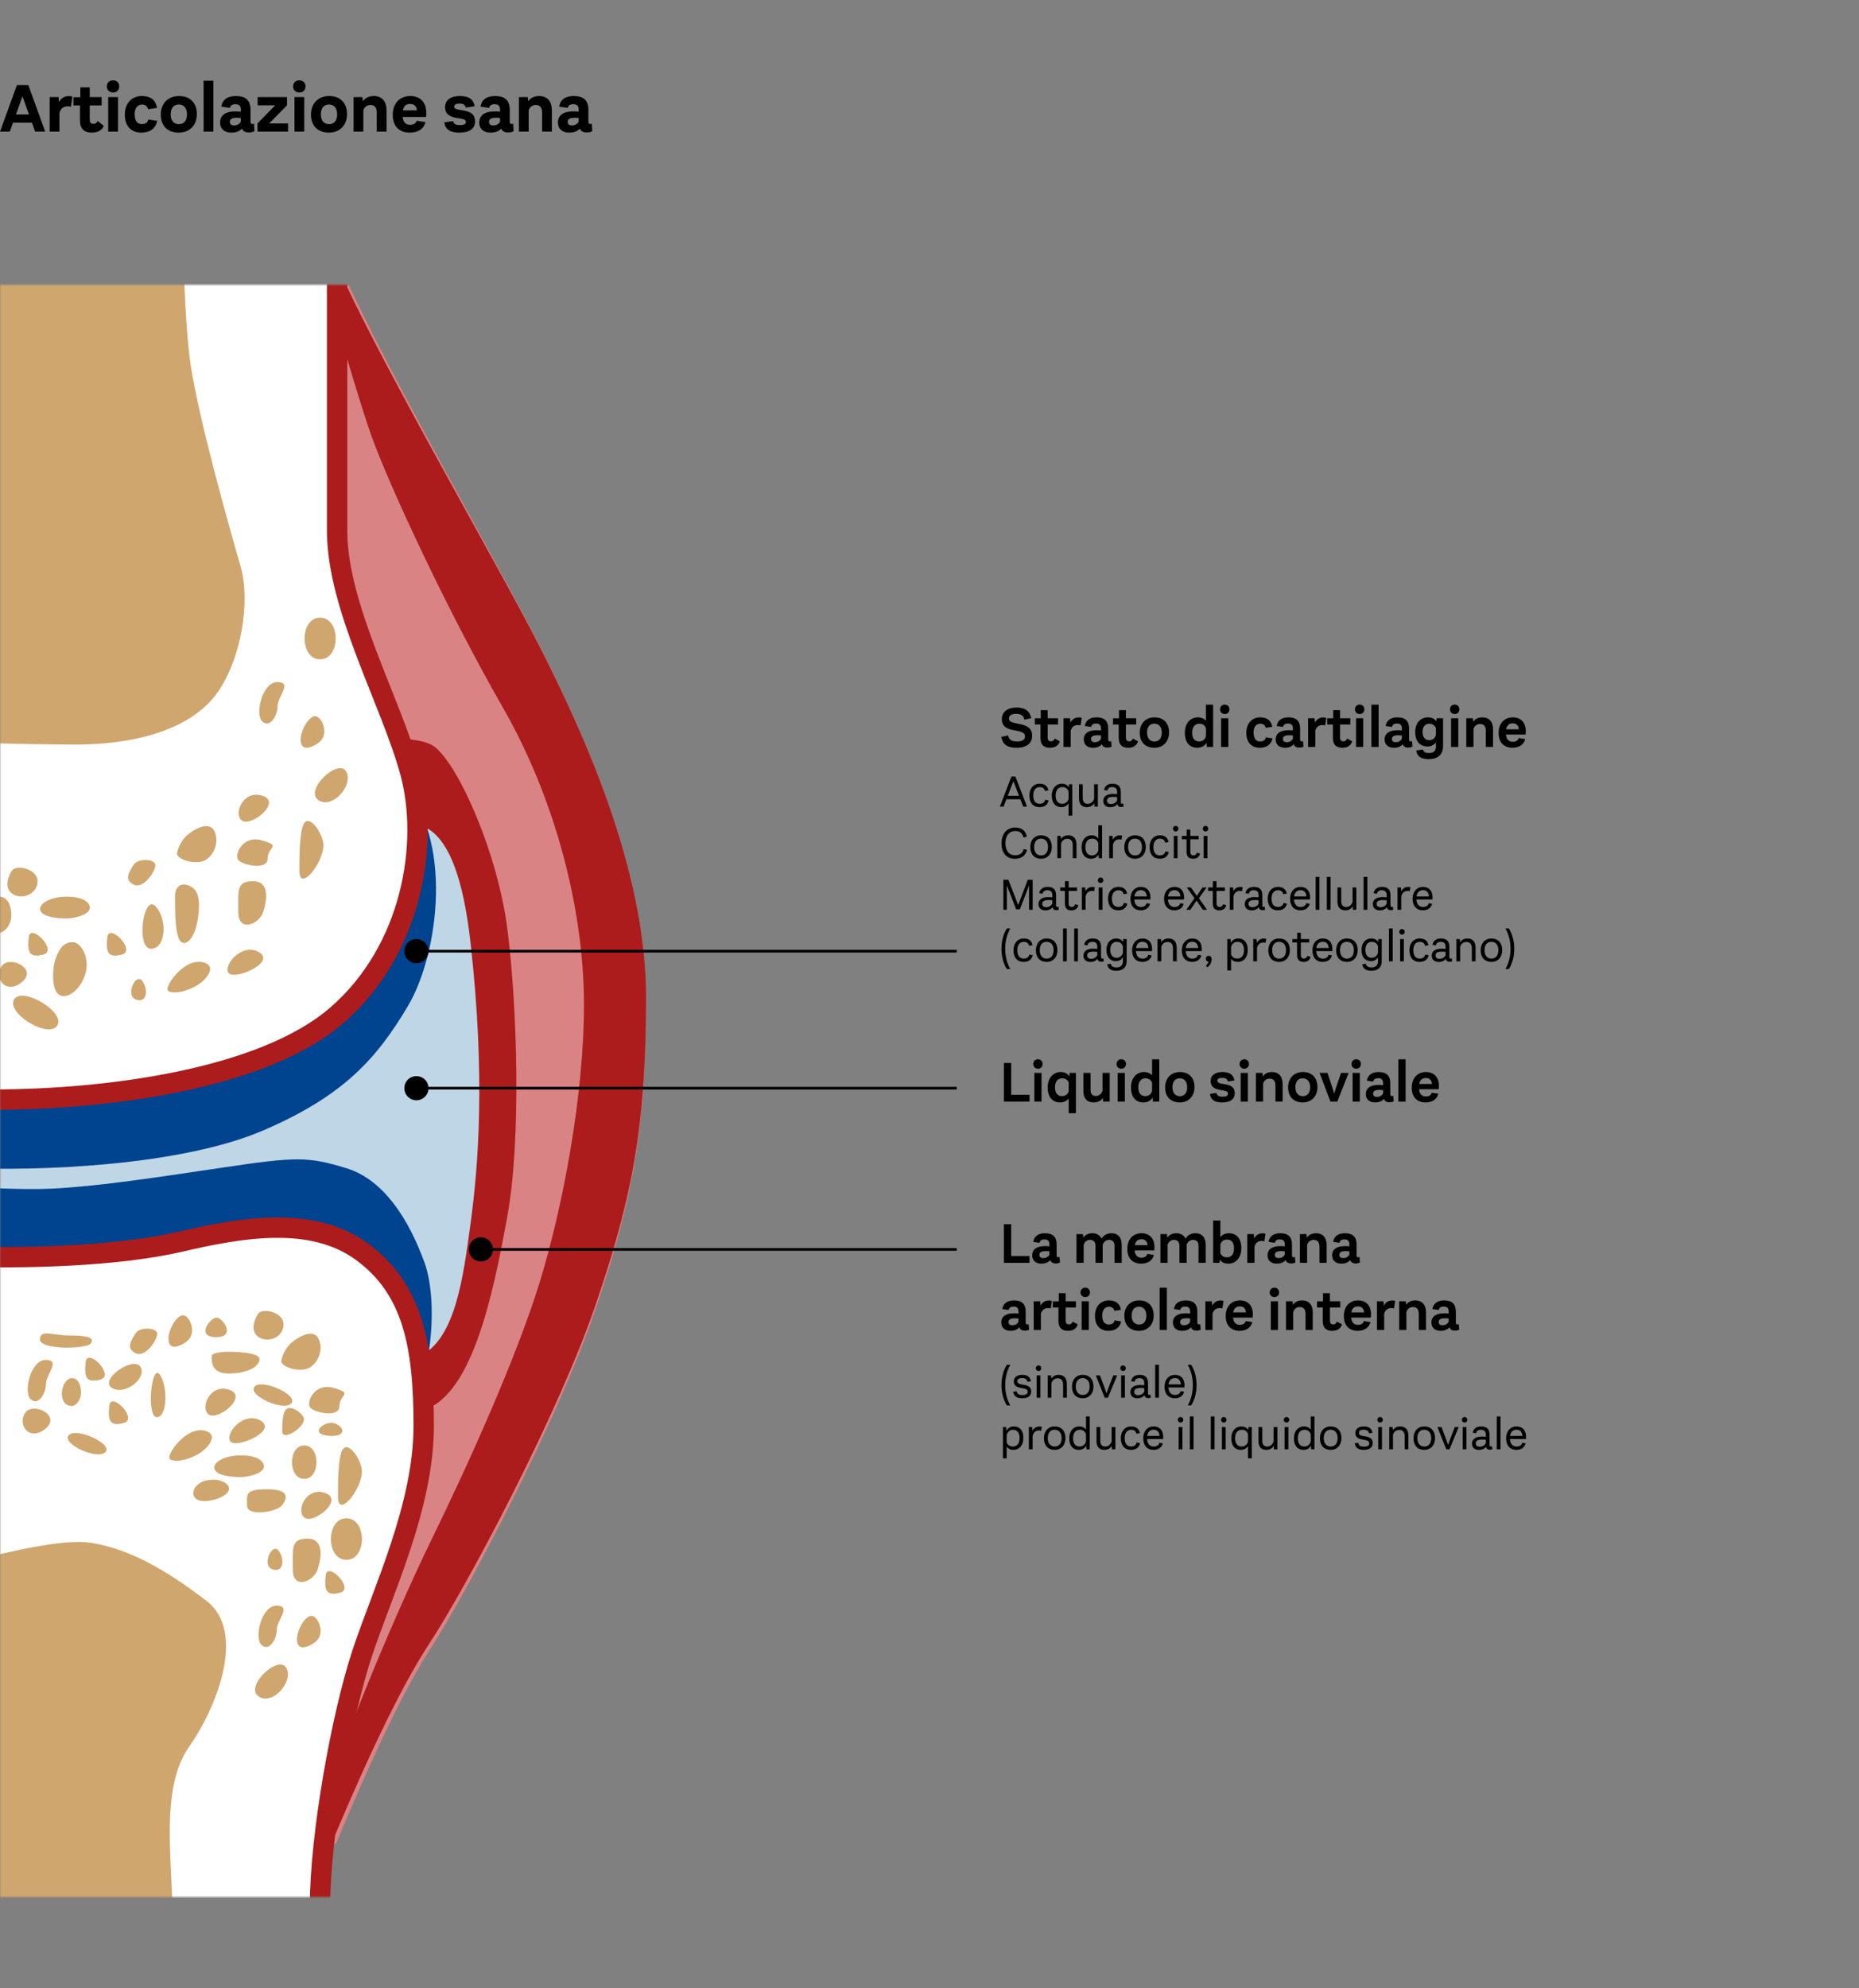 <?xml version="1.0" encoding="UTF-8"?>
<svg xmlns="http://www.w3.org/2000/svg" xmlns:xlink="http://www.w3.org/1999/xlink" width="692px" height="740px" viewBox="0 0 692 740" version="1.1">
  <rect x="0" y="0" width="692" height="740" fill="#808080" stroke="none"/>
  <title>QUESU-3823_QUE_INT_DHT_Illustration_IT_Arthrose_Gesundes_Gelenk_01_20220811</title>
  <desc>Created with Sketch.</desc>
  <defs>
    <rect id="path-1" x="0" y="0" width="273" height="600"></rect>
  </defs>
  <g id="QUESU-3823_QUE_INT_DHT_Illustration_IT_Arthrose_Gesundes_Gelenk_01_20220811" stroke="none" stroke-width="1" fill="none" fill-rule="evenodd">
    <g id="Group" transform="translate(136.5, 406) scale(-1, 1) translate(-136.5, -406) translate(0, 106)">
      <mask id="mask-2" fill="white">
        <use xlink:href="#path-1"></use>
      </mask>
      <g id="Mask"></g>
      <g mask="url(#mask-2)">
        <g transform="translate(32.5, -69.314)">
          <path d="M129.879,28.159 C127.735,28.608 122.91,38.67 115.404,58.342 C104.145,87.852 55.088,172.889 39.406,204.133 C23.724,235.376 1.80243737e-15,287.025 0,335.363 C0,383.702 5.227,410.56 18.899,450.825 C32.57,491.09 65.998,554.891 80.045,576.537 C89.41,590.968 101.196,615.273 115.404,649.452 C133.766,654.515 150.923,660.085 166.873,666.161 C190.798,675.276 316.683,681.352 302.382,651.73 C288.08,622.109 294.742,401.662 286.297,374.138 C277.853,346.614 256.494,284.512 256.494,249.941 C256.494,215.37 277.451,233.332 297.556,197.947 C317.661,162.562 270.213,140.865 276.647,122.636 C280.936,110.484 232.013,78.991 129.879,28.159 Z" id="Path-125-Copy" stroke="none" fill="#D98384"></path>
          <path d="M150.25,242.673 C120.717,241.549 87.244,234.075 78.331,241.549 C69.418,249.023 55.281,280.859 51.645,309 C48.01,337.142 46.394,387.179 51.645,415.982 C56.896,444.786 64.916,484.695 84.439,488.498 C97.454,491.033 154.382,494.265 255.224,498.195 L246.338,250.436 C201.968,246.011 169.938,243.423 150.25,242.673 Z" id="Path-127" stroke="none" fill="#AC1C1C"></path>
          <path d="M131.061,28.159 C128.897,28.607 124.028,38.643 116.454,58.266 C105.092,87.701 55.589,172.523 39.765,203.688 C23.94,234.852 1.81883986e-15,286.37 0,334.586 C0,382.802 5.275,409.592 19.071,449.756 C32.867,489.919 66.598,553.558 80.773,575.15 C90.223,589.544 102.117,613.788 116.454,647.88 C119.159,651.921 120.511,649.648 120.511,641.062 C120.511,628.182 94.393,566.059 79.962,536.512 C65.531,506.965 48.286,468.5 39.765,441.045 C31.244,413.591 23.128,371.745 23.128,337.262 C23.128,302.778 33.273,261.48 53.561,226.184 C73.849,190.888 95.76,143.694 102.252,125.511 C106.58,113.389 116.183,80.939 131.061,28.159 Z" id="Path-125" stroke="none" fill="#AC1C1C"></path>
          <path d="M96.555,270.019 C86.543,269.228 70.925,264.252 65.319,314.422 C59.712,364.593 62.515,397.697 65.319,418.537 C68.122,439.376 71.074,461.247 83.814,467.843 C92.308,472.241 177.036,480.192 338,491.697 L283.747,255.596 C165.626,265.739 103.229,270.546 96.555,270.019 Z" id="Path-126" stroke="none" fill="#BED6E6"></path>
          <g id="Group-27" stroke="none" stroke-width="1" fill="none" transform="translate(78.177, 233.935)">
            <path d="M178.894,163.965 C146.227,165.528 94.495,162.975 64.612,150.204 C34.729,137.432 22.21,123.574 10.499,103.838 C-1.211,84.103 -6.461,40.998 12.922,21.001 C25.845,7.671 90.456,0.808 206.757,0.415 C209.96,108.407 200.672,162.924 178.894,163.965 Z" id="Path-118" fill="#00438E"></path>
            <path d="M12.359,255.966 C2.263,247.626 -1.371,214.975 4.282,199.349 C9.936,183.723 19.224,168.495 33.357,164.166 C47.491,159.837 51.934,159.818 79.255,163.899 C106.576,167.981 126.64,170.977 143.101,171.765 C154.075,172.29 171.606,171.511 195.694,169.427 L225.173,285.701 C90.027,271.437 19.089,261.525 12.359,255.966 Z" id="Path-144" fill="#00438E"></path>
          </g>
          <path d="M115.013,17.329 C115.013,94.01 115.013,141.839 115.013,160.818 C115.013,189.285 95.004,224.246 87.801,250.657 C80.598,277.068 87.001,316.779 115.013,341.1 C143.024,365.421 202.249,372.563 243.066,372.563 C270.277,372.563 274.012,254.152 254.27,17.329 L115.013,17.329 Z" id="Path-117" stroke="#AC1C1C" stroke-width="7.581" fill="#FFFFFF"></path>
          <path d="M173.509,0 C172.973,52.403 171.634,85.54 169.492,99.412 C166.279,120.221 155.033,159.966 151.016,173.831 C147,187.695 151.016,209.389 159.853,221.461 C168.689,233.534 187.396,240.664 214.191,240.427 C232.054,240.27 244.199,239.984 250.626,239.571 L245.003,5.282 L173.509,0 Z" id="Path-119" stroke="none" fill="#D0A66F"></path>
          <g id="Group-23" stroke="none" stroke-width="1" fill="none" transform="translate(110.367, 192.78)">
            <path d="M33.609,125.002 C39.851,121.182 47.06,129.548 45.085,132.578 C43.109,135.608 27.367,128.822 33.609,125.002 Z" id="Path-138" fill="#D0A66F"></path>
            <path d="M79.609,142.503 C83.67,140.912 79.484,132.275 77.109,135.684 C74.735,139.093 75.547,144.093 79.609,142.503 Z" id="Path-139" fill="#D0A66F"></path>
            <path d="M84.736,125.786 C79.303,124.298 89.569,113.916 90.169,119.284 C90.769,124.653 90.169,127.275 84.736,125.786 Z" id="Path-140" fill="#D0A66F"></path>
            <path d="M125.912,111.185 C125.912,107.585 127.294,104.254 130.388,104.254 C133.481,104.254 135.784,108.467 135.473,112.438 C135.163,116.409 132.64,117.662 130.537,117.662 C128.435,117.662 125.912,114.784 125.912,111.185 Z" id="Path-123-Copy" fill="#D0A66F"></path>
            <path d="M113.98,125.786 C108.547,124.298 118.813,113.916 119.413,119.284 C120.013,124.653 119.413,127.275 113.98,125.786 Z" id="Path-140-Copy" fill="#D0A66F"></path>
            <path d="M121.85,135.941 C115.946,130.941 126.942,125.742 129.676,130.319 C132.411,134.895 127.754,140.942 121.85,135.941 Z" id="Path-140-Copy-2" fill="#D0A66F"></path>
            <path d="M108.853,152.275 C112.237,157.2 127.929,147.503 124.89,142.503 C121.85,137.502 105.468,147.351 108.853,152.275 Z" id="Path-141" fill="#D0A66F"></path>
            <path d="M107.902,140.912 C104.791,142.503 99.917,138.553 98.292,132.768 C96.668,126.982 99.96,121.182 103.097,121.182 C106.235,121.182 108.01,123.326 109.407,127.275 C110.804,131.224 111.013,139.321 107.902,140.912 Z" id="Path-120" fill="#D0A66F"></path>
            <path d="M62.55,121.182 C64.987,119.699 64.987,110.022 64.987,104.254 C64.987,98.487 60.113,98.996 57.676,101.625 C55.239,104.254 56.051,110.528 56.863,114.472 C57.676,118.415 60.113,122.666 62.55,121.182 Z" id="Path-121" fill="#D0A66F"></path>
            <path d="M72.298,92.528 C72.298,90.193 78.796,89.776 80.421,92.426 C82.046,95.076 84.077,97.854 80.421,99.74 C76.766,101.625 72.298,94.864 72.298,92.528 Z" id="Path-122" fill="#D0A66F"></path>
            <path d="M116.164,98.47 C116.164,93.924 124.152,92.032 125.777,94.682 C127.401,97.332 128.62,101.625 124.964,103.511 C121.309,105.396 116.164,103.015 116.164,98.47 Z" id="Path-122-Copy" fill="#D0A66F"></path>
            <path d="M96.668,108.443 C96.668,106.268 99.338,104.254 105.314,104.254 C111.29,104.254 115.738,106.801 115.139,109.201 C114.539,111.601 109.665,112.359 105.603,112.359 C101.542,112.359 96.668,110.619 96.668,108.443 Z" id="Path-123" fill="#D0A66F"></path>
            <path d="M50.365,79.786 C48.404,83.758 50.365,88.677 53.614,90.603 C56.863,92.528 63.362,90.747 64.174,88.626 C64.514,87.738 62.975,83.305 60.113,81.062 C56.133,77.944 51.897,76.683 50.365,79.786 Z" id="Path-124" fill="#D0A66F"></path>
            <path d="M51.989,131.821 C53.614,137.502 64.174,141.29 67.424,139.396 C69.079,138.432 64.671,131.922 60.113,129.548 C55.724,127.261 51.192,129.033 51.989,131.821 Z" id="Path-128" fill="#D0A66F"></path>
            <path d="M10.967,0.412 C3.249,0.412 3.249,15.909 10.967,15.909 C18.684,15.909 18.684,0.412 10.967,0.412 Z" id="Path-129" fill="#D0A66F"></path>
            <path d="M26.807,24.382 C32.493,24.243 35.337,36.432 32.493,39.049 C29.65,41.667 26.807,36.913 26.807,33.334 C26.807,29.755 21.121,24.521 26.807,24.382 Z" id="Path-130" fill="#D0A66F"></path>
            <path d="M73.922,123.631 C79.609,123.631 76.819,103.207 72.298,107.783 C67.777,112.359 68.236,123.631 73.922,123.631 Z" id="Path-131" fill="#D0A66F"></path>
            <path d="M1.219,57.766 C-1.523,63.069 6.803,72.065 11.779,68.183 C16.754,64.301 3.96,52.463 1.219,57.766 Z" id="Path-132" fill="#D0A66F"></path>
            <path d="M35.971,98.487 C42.213,98.487 41.429,102.097 41.429,109.959 C41.429,117.82 33.609,114.472 32.154,109.959 C30.699,105.445 29.729,98.487 35.971,98.487 Z" id="Path-133" fill="#D0A66F"></path>
            <path d="M32.493,83.335 C39.851,81.128 43.007,88.677 41.429,90.603 C39.851,92.528 30.513,94.572 30.513,90.09 C30.513,85.608 25.136,85.542 32.493,83.335 Z" id="Path-134" fill="#D0A66F"></path>
            <path d="M9.748,85.055 C9.748,91.873 18.684,102.742 18.684,94.699 C18.684,90.999 18.796,79.022 16.754,76.683 C14.357,73.937 9.748,81.373 9.748,85.055 Z" id="Path-135" fill="#D0A66F"></path>
            <path d="M32.493,66.668 C39.851,64.301 43.53,74.062 39.851,76.047 C36.172,78.032 25.136,69.035 32.493,66.668 Z" id="Path-136" fill="#D0A66F"></path>
            <path d="M13.18,37.122 C16.754,38.088 20.329,47.347 16.754,48.725 C15.198,49.325 10.714,47.349 9.748,44.635 C8.495,41.114 11.162,36.576 13.18,37.122 Z" id="Path-137" fill="#D0A66F"></path>
          </g>
          <path d="M121.387,672.868 C121.387,646.282 113.343,601.845 105.701,578.677 C98.059,555.509 82.776,523.986 82.776,493.981 C82.776,463.977 86.878,443.04 105.701,429.221 C124.524,415.401 151.15,420.283 173.673,425.514 C196.196,430.746 231.59,432.032 260.548,430.746 C279.854,429.889 283.339,517.82 271.005,694.54 C171.26,697.816 121.387,690.592 121.387,672.868 Z" id="Path-142" stroke="#AC1C1C" stroke-width="7.581" fill="#FFFFFF"></path>
          <g id="Group-23-Copy" stroke="none" stroke-width="1" fill="none" transform="translate(105.769, 450.542)">
            <path d="M37.593,41.573 C43.822,37.761 51.016,46.108 49.045,49.131 C47.074,52.155 31.363,45.384 37.593,41.573 Z" id="Path-138" fill="#D0A66F"></path>
            <path d="M33.437,96.783 C37.49,95.196 33.312,86.579 30.942,89.98 C28.573,93.381 29.383,98.37 33.437,96.783 Z" id="Path-139" fill="#D0A66F"></path>
            <path d="M88.615,42.355 C83.193,40.87 93.438,30.511 94.036,35.868 C94.635,41.224 94.036,43.84 88.615,42.355 Z" id="Path-140" fill="#D0A66F"></path>
            <path d="M104.575,31.051 C104.575,28.272 105.604,25.699 107.906,25.699 C110.209,25.699 111.923,28.953 111.692,32.019 C111.461,35.085 109.583,36.053 108.018,36.053 C106.453,36.053 104.575,33.831 104.575,31.051 Z" id="Path-123-Copy" fill="#D0A66F"></path>
            <path d="M8.063,105.519 C2.641,104.034 12.886,93.675 13.484,99.032 C14.083,104.388 13.484,107.004 8.063,105.519 Z" id="Path-140-Copy" fill="#D0A66F"></path>
            <path d="M117.697,44.409 C111.806,39.42 122.778,34.233 125.507,38.799 C128.236,43.364 123.589,49.398 117.697,44.409 Z" id="Path-140-Copy-2" fill="#D0A66F"></path>
            <path d="M95.491,53.19 C98.381,56.317 111.78,50.159 109.185,46.983 C106.59,43.807 92.601,50.062 95.491,53.19 Z" id="Path-141" fill="#D0A66F"></path>
            <path d="M26.332,35.086 C29.222,38.213 42.621,32.055 40.026,28.879 C37.43,25.703 23.442,31.958 26.332,35.086 Z" id="Path-141-Copy" fill="#D0A66F"></path>
            <path d="M60.118,71.297 C56.812,71.926 51.633,70.364 49.906,68.075 C48.18,65.787 51.678,63.493 55.012,63.493 C58.346,63.493 60.233,64.341 61.717,65.903 C63.202,67.465 63.424,70.667 60.118,71.297 Z" id="Path-120" fill="#D0A66F"></path>
            <path d="M51.071,23.851 C55.935,23.299 55.935,19.699 55.935,17.553 C55.935,15.407 46.207,15.597 41.344,16.575 C36.48,17.553 38.101,19.887 39.722,21.354 C41.344,22.821 46.207,24.403 51.071,23.851 Z" id="Path-121" fill="#D0A66F"></path>
            <path d="M76.202,9.173 C76.202,6.843 82.687,6.427 84.308,9.07 C85.93,11.714 87.956,14.486 84.308,16.368 C80.66,18.249 76.202,11.503 76.202,9.173 Z" id="Path-122" fill="#D0A66F"></path>
            <path d="M29.184,5.66 C29.184,1.125 37.155,-0.763 38.777,1.881 C40.398,4.525 41.614,8.809 37.966,10.69 C34.318,12.571 29.184,10.195 29.184,5.66 Z" id="Path-122-Copy" fill="#D0A66F"></path>
            <path d="M36.48,58.602 C36.48,56.431 39.144,54.422 45.108,54.422 C51.071,54.422 55.511,56.963 54.912,59.358 C54.314,61.753 49.45,62.508 45.397,62.508 C41.344,62.508 36.48,60.773 36.48,58.602 Z" id="Path-123" fill="#D0A66F"></path>
            <path d="M16.184,10.942 C14.227,14.905 16.184,19.813 19.426,21.734 C22.669,23.656 29.154,21.878 29.965,19.762 C30.304,18.876 28.768,14.453 25.912,12.215 C21.941,9.104 17.713,7.846 16.184,10.942 Z" id="Path-124" fill="#D0A66F"></path>
            <path d="M55.935,48.375 C57.557,54.044 68.095,57.824 71.338,55.934 C72.99,54.971 68.59,48.477 64.042,46.108 C59.662,43.826 55.14,45.594 55.935,48.375 Z" id="Path-128" fill="#D0A66F"></path>
            <path d="M5.776,77.854 C-1.925,77.854 -1.925,93.316 5.776,93.316 C13.477,93.316 13.477,77.854 5.776,77.854 Z" id="Path-129" fill="#D0A66F"></path>
            <path d="M31.706,110.358 C37.38,110.219 40.218,122.38 37.38,124.992 C34.543,127.604 31.706,122.86 31.706,119.289 C31.706,115.718 26.031,110.497 31.706,110.358 Z" id="Path-130" fill="#D0A66F"></path>
            <path d="M76.376,40.204 C80.293,40.204 78.371,19.827 75.257,24.392 C72.143,28.958 72.46,40.204 76.376,40.204 Z" id="Path-131" fill="#D0A66F"></path>
            <path d="M28.102,133.618 C25.366,138.909 33.675,147.884 38.641,144.011 C43.606,140.137 30.838,128.327 28.102,133.618 Z" id="Path-132" fill="#D0A66F"></path>
            <path d="M20.292,85.413 C26.521,85.413 25.739,89.015 25.739,96.859 C25.739,104.702 17.935,101.362 16.483,96.859 C15.031,92.356 14.063,85.413 20.292,85.413 Z" id="Path-133" fill="#D0A66F"></path>
            <path d="M10.354,29.367 C17.696,27.165 20.846,34.697 19.271,36.618 C17.696,38.539 8.377,40.578 8.377,36.106 C8.377,31.634 3.011,31.569 10.354,29.367 Z" id="Path-134" fill="#D0A66F"></path>
            <path d="M0,60.346 C0,67.149 8.917,77.993 8.917,69.968 C8.917,66.277 9.029,54.327 6.992,51.993 C4.599,49.253 2.33912561e-16,56.672 0,60.346 Z" id="Path-135" fill="#D0A66F"></path>
            <path d="M13.819,68.395 C21.161,66.033 24.833,75.772 21.161,77.752 C17.49,79.733 6.477,70.757 13.819,68.395 Z" id="Path-136" fill="#D0A66F"></path>
            <path d="M13.356,47.012 C19.794,46.033 13.157,40.716 9.394,42.815 C5.63,44.913 6.918,47.991 13.356,47.012 Z" id="Path-139-Copy" fill="#D0A66F"></path>
            <path d="M21.483,50.735 C15.403,50.735 15.403,63.173 21.483,63.173 C27.563,63.173 27.563,50.735 21.483,50.735 Z" id="Path-129-Copy" fill="#D0A66F"></path>
            <path d="M35.174,67.044 C43.839,67.044 42.751,68.961 42.751,73.135 C42.751,77.309 31.895,75.532 29.876,73.135 C27.856,70.739 26.51,67.044 35.174,67.044 Z" id="Path-133-Copy" fill="#D0A66F"></path>
            <path d="M21.566,41.004 C21.566,44.204 29.673,49.304 29.673,45.53 C29.673,43.793 29.775,38.173 27.922,37.075 C25.747,35.786 21.566,39.276 21.566,41.004 Z" id="Path-135-Copy" fill="#D0A66F"></path>
            <path d="M49.488,29.969 C56.83,27.608 60.502,37.347 56.83,39.327 C53.159,41.307 42.146,32.331 49.488,29.969 Z" id="Path-136-Copy" fill="#D0A66F"></path>
            <path d="M19.149,114.181 C22.716,115.145 26.283,124.382 22.716,125.757 C21.163,126.356 16.688,124.385 15.724,121.676 C14.474,118.164 17.135,113.636 19.149,114.181 Z" id="Path-137" fill="#D0A66F"></path>
            <path d="M97.366,26.153 C91.945,24.668 102.189,14.309 102.788,19.666 C103.386,25.022 102.788,27.638 97.366,26.153 Z" id="Path-140-Copy-3" fill="#D0A66F"></path>
            <path d="M97.366,26.153 C91.945,24.668 102.189,14.309 102.788,19.666 C103.386,25.022 102.788,27.638 97.366,26.153 Z" id="Path-140-Copy-4" fill="#D0A66F"></path>
            <path d="M54.133,3.165 C51.802,3.165 46.627,10.421 54.329,10.421 C62.03,10.421 56.464,3.165 54.133,3.165 Z" id="Path-129-Copy-2" fill="#D0A66F"></path>
            <path d="M117.635,18.898 C123.31,18.759 126.147,30.92 123.31,33.532 C120.473,36.144 117.635,31.4 117.635,27.829 C117.635,24.258 111.961,19.037 117.635,18.898 Z" id="Path-130-Copy" fill="#D0A66F"></path>
            <path d="M82.515,21.43 C79.779,25.459 88.088,32.294 93.053,29.344 C98.018,26.394 85.251,17.4 82.515,21.43 Z" id="Path-132-Copy" fill="#D0A66F"></path>
            <path d="M108.966,9.8 C115.195,9.8 119.858,7.4 119.858,11.306 C119.858,15.212 102.311,14.929 100.859,12.686 C99.407,10.443 102.736,9.8 108.966,9.8 Z" id="Path-133-Copy-2" fill="#D0A66F"></path>
            <path d="M66.978,2.312 C70.545,3.277 74.112,12.514 70.545,13.889 C68.992,14.488 64.517,12.517 63.553,9.808 C62.303,6.296 64.964,1.768 66.978,2.312 Z" id="Path-137-Copy" fill="#D0A66F"></path>
          </g>
          <path d="M176.426,669.464 C177.223,648.985 179.688,626.989 170.046,613.336 C160.405,599.683 148.326,570.861 163.667,559.104 C179.008,547.348 192.425,539.763 206.728,537.488 C216.263,535.971 237.794,540.142 271.32,550.003 L261.751,710.469 L179.008,706.562 C176.755,695.482 175.894,683.117 176.426,669.464 Z" id="Path-143" stroke="none" fill="#D0A66F"></path>
        </g>
      </g>
    </g>
    <path id="Line-2-Copy-18" d="M159.481,353.5 L355.629,353.5 L356.129,353.5 L356.129,354.5 L355.629,354.5 L159.481,354.5 C159.232,356.75 157.324,358.5 155.008,358.5 C152.523,358.5 150.508,356.485 150.508,354 C150.508,351.515 152.523,349.5 155.008,349.5 C157.324,349.5 159.232,351.25 159.481,353.5 Z" fill="#000000" fill-rule="nonzero"></path>
    <path id="Line-2-Copy-19" d="M159.481,404.5 L355.629,404.5 L356.129,404.5 L356.129,405.5 L355.629,405.5 L159.481,405.5 C159.232,407.75 157.324,409.5 155.008,409.5 C152.523,409.5 150.508,407.485 150.508,405 C150.508,402.515 152.523,400.5 155.008,400.5 C157.324,400.5 159.232,402.25 159.481,404.5 Z" fill="#000000" fill-rule="nonzero"></path>
    <path id="Line-2-Copy-20" d="M183.492,464.5 L355.629,464.5 L356.129,464.5 L356.129,465.5 L355.629,465.5 L183.492,465.5 C183.243,467.75 181.336,469.5 179.019,469.5 C176.534,469.5 174.519,467.485 174.519,465 C174.519,462.515 176.534,460.5 179.019,460.5 C181.336,460.5 183.243,462.25 183.492,464.5 Z" fill="#000000" fill-rule="nonzero"></path>
    <path d="M378.458,278.302 C374.916,278.302 373.274,277.05 372.713,274.263 L375.24,273.702 C375.607,275.235 376.385,275.948 378.545,275.948 C380.532,275.948 381.547,275.343 381.547,274.09 C381.547,272.881 380.813,272.362 377.746,271.844 C374.743,271.347 372.929,270.354 372.929,267.632 C372.929,264.932 375.11,263.312 378.415,263.312 C381.504,263.312 383.34,264.651 383.88,267.286 L381.331,267.848 C381.007,266.271 379.97,265.666 378.264,265.666 C376.536,265.666 375.586,266.336 375.586,267.351 C375.586,268.474 376.234,268.863 379.279,269.425 C382.757,270.03 384.204,271.304 384.204,273.853 C384.204,276.618 382.152,278.302 378.458,278.302 Z M392.585,274.868 L394.507,275.905 C393.989,277.482 392.801,278.302 390.792,278.302 C388.589,278.302 387.314,277.201 387.314,274.63 L387.314,269.641 L385.198,269.641 L385.198,267.33 L387.422,267.33 L387.422,264.306 L389.993,264.306 L389.993,267.308 L393.838,267.308 L393.838,269.641 L389.993,269.641 L389.993,274.479 C389.993,275.559 390.49,275.905 391.224,275.905 C391.894,275.905 392.304,275.624 392.585,274.868 Z M401.549,267.006 C401.981,267.006 402.283,267.049 402.65,267.157 L402.24,269.986 C401.873,269.878 401.635,269.835 401.203,269.835 C399.886,269.835 398.914,270.591 398.568,271.974 L398.568,278 L395.89,278 L395.89,267.308 L398.309,267.308 L398.46,268.928 C399.022,267.848 399.994,267.006 401.549,267.006 Z M413.623,275.84 L413.774,277.914 C413.256,278.13 412.759,278.238 412.198,278.238 C411.139,278.238 410.426,277.806 410.167,276.985 C409.39,277.849 408.353,278.302 406.841,278.302 C404.767,278.302 403.428,277.136 403.428,275.214 C403.428,272.946 405.178,271.779 408.158,271.779 C408.785,271.779 409.282,271.801 409.843,271.866 L409.843,271.131 C409.843,269.878 409.26,269.274 407.986,269.274 C406.906,269.274 406.301,269.749 406.171,270.548 L403.817,270.202 C404.098,268.237 405.566,266.984 408.137,266.984 C411.118,266.984 412.522,268.323 412.522,271.174 L412.522,275.17 C412.522,275.71 412.694,275.926 413.083,275.926 C413.321,275.926 413.45,275.883 413.623,275.84 Z M407.554,276.229 C408.634,276.229 409.411,275.732 409.843,274.954 L409.843,273.723 C409.498,273.658 409.001,273.637 408.374,273.637 C406.906,273.637 406.128,274.09 406.128,275.019 C406.128,275.84 406.646,276.229 407.554,276.229 Z M421.702,274.868 L423.624,275.905 C423.106,277.482 421.918,278.302 419.909,278.302 C417.706,278.302 416.431,277.201 416.431,274.63 L416.431,269.641 L414.314,269.641 L414.314,267.33 L416.539,267.33 L416.539,264.306 L419.11,264.306 L419.11,267.308 L422.954,267.308 L422.954,269.641 L419.11,269.641 L419.11,274.479 C419.11,275.559 419.606,275.905 420.341,275.905 C421.01,275.905 421.421,275.624 421.702,274.868 Z M429.694,278.302 C426.346,278.302 424.25,276.207 424.25,272.686 C424.25,269.338 426.41,266.984 429.758,266.984 C433.106,266.984 435.18,269.079 435.18,272.6 C435.18,275.948 433.042,278.302 429.694,278.302 Z M429.737,275.97 C431.465,275.97 432.458,274.717 432.458,272.665 C432.458,270.613 431.443,269.317 429.694,269.317 C427.966,269.317 426.972,270.57 426.972,272.622 C426.972,274.695 427.987,275.97 429.737,275.97 Z M448.896,262.254 L451.574,262.254 L451.574,278 L449.242,278 L449.09,276.466 C448.421,277.633 447.233,278.302 445.634,278.302 C443.021,278.302 441.055,276.531 441.055,272.751 C441.055,268.906 443.323,266.984 445.894,266.984 C447.211,266.984 448.248,267.438 448.896,268.258 L448.896,262.254 Z M446.369,275.948 C447.708,275.948 448.529,275.235 448.896,274.047 L448.896,271.023 C448.507,269.922 447.686,269.338 446.477,269.338 C444.9,269.338 443.798,270.354 443.777,272.665 C443.755,274.933 444.792,275.948 446.369,275.948 Z M455.894,265.753 C454.944,265.753 454.145,265.062 454.145,264.003 C454.145,262.923 454.944,262.232 455.894,262.232 C456.888,262.232 457.644,262.923 457.644,264.003 C457.644,265.062 456.888,265.753 455.894,265.753 Z M454.555,278 L454.555,267.308 L457.234,267.308 L457.234,278 L454.555,278 Z M468.984,278.302 C465.982,278.302 463.93,276.445 463.93,272.708 C463.93,269.166 466.133,266.984 469.07,266.984 C471.662,266.984 473.153,268.15 473.606,270.483 L471.144,270.872 C470.885,269.835 470.215,269.338 469.157,269.338 C467.537,269.338 466.63,270.613 466.63,272.622 C466.63,274.933 467.558,275.948 469.114,275.948 C470.302,275.948 470.993,275.43 471.23,274.414 L473.671,274.803 C473.218,277.114 471.446,278.302 468.984,278.302 Z M485.054,275.84 L485.206,277.914 C484.687,278.13 484.19,278.238 483.629,278.238 C482.57,278.238 481.858,277.806 481.598,276.985 C480.821,277.849 479.784,278.302 478.272,278.302 C476.198,278.302 474.859,277.136 474.859,275.214 C474.859,272.946 476.609,271.779 479.59,271.779 C480.216,271.779 480.713,271.801 481.274,271.866 L481.274,271.131 C481.274,269.878 480.691,269.274 479.417,269.274 C478.337,269.274 477.732,269.749 477.602,270.548 L475.248,270.202 C475.529,268.237 476.998,266.984 479.568,266.984 C482.549,266.984 483.953,268.323 483.953,271.174 L483.953,275.17 C483.953,275.71 484.126,275.926 484.514,275.926 C484.752,275.926 484.882,275.883 485.054,275.84 Z M478.985,276.229 C480.065,276.229 480.842,275.732 481.274,274.954 L481.274,273.723 C480.929,273.658 480.432,273.637 479.806,273.637 C478.337,273.637 477.559,274.09 477.559,275.019 C477.559,275.84 478.078,276.229 478.985,276.229 Z M492.593,267.006 C493.025,267.006 493.327,267.049 493.694,267.157 L493.284,269.986 C492.917,269.878 492.679,269.835 492.247,269.835 C490.93,269.835 489.958,270.591 489.612,271.974 L489.612,278 L486.934,278 L486.934,267.308 L489.353,267.308 L489.504,268.928 C490.066,267.848 491.038,267.006 492.593,267.006 Z M501.427,274.868 L503.35,275.905 C502.831,277.482 501.643,278.302 499.634,278.302 C497.431,278.302 496.157,277.201 496.157,274.63 L496.157,269.641 L494.04,269.641 L494.04,267.33 L496.265,267.33 L496.265,264.306 L498.835,264.306 L498.835,267.308 L502.68,267.308 L502.68,269.641 L498.835,269.641 L498.835,274.479 C498.835,275.559 499.332,275.905 500.066,275.905 C500.736,275.905 501.146,275.624 501.427,274.868 Z M506.114,265.753 C505.164,265.753 504.365,265.062 504.365,264.003 C504.365,262.923 505.164,262.232 506.114,262.232 C507.108,262.232 507.864,262.923 507.864,264.003 C507.864,265.062 507.108,265.753 506.114,265.753 Z M504.775,278 L504.775,267.308 L507.454,267.308 L507.454,278 L504.775,278 Z M510.499,278 L510.499,262.254 L513.178,262.254 L513.178,278 L510.499,278 Z M525.619,275.84 L525.77,277.914 C525.252,278.13 524.755,278.238 524.194,278.238 C523.135,278.238 522.422,277.806 522.163,276.985 C521.386,277.849 520.349,278.302 518.837,278.302 C516.763,278.302 515.424,277.136 515.424,275.214 C515.424,272.946 517.174,271.779 520.154,271.779 C520.781,271.779 521.278,271.801 521.839,271.866 L521.839,271.131 C521.839,269.878 521.256,269.274 519.982,269.274 C518.902,269.274 518.297,269.749 518.167,270.548 L515.813,270.202 C516.094,268.237 517.562,266.984 520.133,266.984 C523.114,266.984 524.518,268.323 524.518,271.174 L524.518,275.17 C524.518,275.71 524.69,275.926 525.079,275.926 C525.317,275.926 525.446,275.883 525.619,275.84 Z M519.55,276.229 C520.63,276.229 521.407,275.732 521.839,274.954 L521.839,273.723 C521.494,273.658 520.997,273.637 520.37,273.637 C518.902,273.637 518.124,274.09 518.124,275.019 C518.124,275.84 518.642,276.229 519.55,276.229 Z M534.778,267.308 L537.175,267.308 L537.175,277.611 C537.175,280.894 535.21,282.536 531.84,282.536 C529.075,282.536 527.52,281.607 527.174,279.318 L529.702,278.929 C529.896,279.836 530.501,280.268 531.948,280.268 C533.611,280.268 534.497,279.512 534.497,277.892 L534.497,276.294 C533.849,277.222 532.812,277.827 531.322,277.827 C528.794,277.827 526.807,276.099 526.807,272.492 C526.807,268.777 529.032,266.984 531.473,266.984 C532.985,266.984 534.022,267.546 534.67,268.431 L534.778,267.308 Z M532.034,275.473 C533.352,275.473 534.173,274.717 534.497,273.55 L534.497,270.98 C534.13,270.03 533.309,269.36 532.056,269.36 C530.544,269.36 529.55,270.375 529.529,272.384 C529.507,274.414 530.522,275.473 532.034,275.473 Z M541.495,265.753 C540.545,265.753 539.746,265.062 539.746,264.003 C539.746,262.923 540.545,262.232 541.495,262.232 C542.489,262.232 543.245,262.923 543.245,264.003 C543.245,265.062 542.489,265.753 541.495,265.753 Z M540.156,278 L540.156,267.308 L542.834,267.308 L542.834,278 L540.156,278 Z M551.755,266.984 C554.347,266.984 555.773,268.626 555.773,271.455 L555.773,278 L553.094,278 L553.094,271.974 C553.094,270.418 552.425,269.446 550.934,269.446 C549.617,269.446 548.731,270.332 548.494,271.347 L548.494,278 L545.815,278 L545.815,267.308 L548.256,267.308 L548.386,268.626 C548.99,267.718 550.092,266.984 551.755,266.984 Z M567.955,272.146 C567.955,272.622 567.934,272.946 567.89,273.378 L560.568,273.378 C560.762,275.343 561.778,276.078 563.095,276.078 C564.305,276.078 565.018,275.581 565.32,274.674 L567.739,275.062 C567.199,277.266 565.32,278.302 563.009,278.302 C559.877,278.302 557.825,276.38 557.846,272.73 C557.868,269.252 559.985,266.984 563.138,266.984 C566.054,266.984 567.955,268.82 567.955,272.146 Z M563.095,269.209 C561.864,269.209 560.914,269.857 560.633,271.434 L565.385,271.434 C565.255,269.986 564.456,269.209 563.095,269.209 Z" id="Strato-di-cartilagin" fill="#000000"></path>
    <path d="M380.87,300.2 L379.812,297.462 L374.638,297.462 L373.579,300.2 L372.202,300.2 L376.502,289.011 L377.981,289.011 L382.282,300.2 L380.87,300.2 Z M375.125,296.202 L379.325,296.202 L377.225,290.742 L375.125,296.202 Z M386.952,300.402 C384.701,300.402 383.189,298.923 383.189,296.067 C383.189,293.379 384.751,291.682 386.969,291.682 C388.867,291.682 389.909,292.506 390.278,294.186 L388.985,294.404 C388.75,293.379 388.061,292.926 387.019,292.926 C385.474,292.926 384.617,294.152 384.617,296.034 C384.617,298.1 385.49,299.158 387.002,299.158 C388.162,299.158 388.85,298.654 389.069,297.663 L390.346,297.898 C389.993,299.562 388.75,300.402 386.952,300.402 Z M397.939,291.901 L399.149,291.901 L399.149,303.56 L397.754,303.56 L397.754,298.99 C397.217,299.864 396.293,300.402 395.033,300.402 C393,300.402 391.522,298.99 391.522,296.118 C391.522,293.194 393.302,291.682 395.234,291.682 C396.461,291.682 397.368,292.186 397.855,293.043 L397.939,291.901 Z M395.369,299.158 C396.612,299.158 397.452,298.419 397.754,297.361 L397.754,294.572 C397.452,293.547 396.662,292.926 395.453,292.926 C394.008,292.926 392.966,293.917 392.95,296.05 C392.95,298.15 393.907,299.158 395.369,299.158 Z M407.28,291.901 L408.674,291.901 L408.674,300.2 L407.414,300.2 L407.314,298.94 C406.86,299.713 406.003,300.402 404.542,300.402 C402.677,300.402 401.652,299.259 401.652,297.193 L401.652,291.901 L403.046,291.901 L403.046,297.042 C403.046,298.369 403.651,299.175 404.894,299.175 C406.188,299.175 407.011,298.184 407.28,297.277 L407.28,291.901 Z M418.133,299.074 L418.25,300.166 C417.931,300.301 417.629,300.351 417.343,300.351 C416.537,300.351 416.033,299.982 415.915,299.259 C415.294,300.015 414.437,300.418 413.261,300.418 C411.715,300.418 410.674,299.562 410.674,298.083 C410.674,296.386 412.018,295.479 414.286,295.479 C414.857,295.479 415.31,295.513 415.831,295.563 L415.831,294.807 C415.831,293.514 415.243,292.926 414,292.926 C413.009,292.926 412.37,293.346 412.202,294.253 L410.959,294.034 C411.194,292.573 412.286,291.682 414.084,291.682 C416.218,291.682 417.226,292.674 417.226,294.807 L417.226,298.503 C417.226,298.957 417.36,299.158 417.696,299.158 C417.898,299.158 417.998,299.125 418.133,299.074 Z M413.546,299.242 C414.554,299.242 415.344,298.806 415.831,297.898 L415.831,296.655 C415.462,296.605 414.958,296.571 414.319,296.571 C412.858,296.571 412.085,297.025 412.085,297.999 C412.085,298.839 412.639,299.242 413.546,299.242 Z M377.779,319.618 C374.654,319.618 372.806,317.485 372.806,313.856 C372.806,310.244 374.873,307.993 377.88,307.993 C380.35,307.993 381.727,309.135 382.248,311.386 L380.971,311.706 C380.551,309.975 379.543,309.286 377.897,309.286 C375.797,309.286 374.268,310.849 374.268,313.789 C374.268,316.746 375.679,318.308 377.83,318.308 C379.577,318.308 380.585,317.653 381.072,315.99 L382.315,316.326 C381.71,318.476 380.232,319.618 377.779,319.618 Z M387.506,319.602 C385.054,319.602 383.525,317.972 383.525,315.267 C383.525,312.646 385.087,310.882 387.54,310.882 C389.993,310.882 391.538,312.512 391.538,315.217 C391.538,317.838 389.976,319.602 387.506,319.602 Z M387.54,318.375 C389.153,318.375 390.11,317.199 390.11,315.25 C390.11,313.318 389.153,312.109 387.506,312.109 C385.894,312.109 384.953,313.285 384.953,315.234 C384.953,317.182 385.927,318.375 387.54,318.375 Z M397.654,310.882 C399.602,310.882 400.711,312.109 400.711,314.293 L400.711,319.4 L399.317,319.4 L399.317,314.562 C399.317,313.066 398.662,312.176 397.301,312.176 C396.007,312.176 395.201,313.066 394.966,314.024 L394.966,319.4 L393.571,319.4 L393.571,311.101 L394.831,311.101 L394.932,312.294 C395.419,311.521 396.293,310.882 397.654,310.882 Z M408.842,307.153 L410.237,307.153 L410.237,319.4 L409.027,319.4 L408.926,318.006 C408.422,319.014 407.482,319.602 406.138,319.602 C404.054,319.602 402.61,318.207 402.61,315.318 C402.61,312.411 404.306,310.882 406.322,310.882 C407.498,310.882 408.338,311.319 408.842,312.109 L408.842,307.153 Z M406.457,318.358 C407.717,318.358 408.506,317.653 408.842,316.51 L408.842,313.822 C408.506,312.73 407.717,312.126 406.558,312.126 C405.062,312.126 404.054,313.15 404.038,315.267 C404.038,317.367 404.978,318.358 406.457,318.358 Z M416.806,310.899 C417.142,310.899 417.41,310.933 417.696,311.017 L417.461,312.512 C417.175,312.411 416.957,312.378 416.604,312.378 C415.344,312.378 414.538,313.218 414.286,314.427 L414.286,319.4 L412.891,319.4 L412.891,311.101 L414.151,311.101 L414.252,312.529 C414.672,311.655 415.478,310.899 416.806,310.899 Z M422.484,319.602 C420.031,319.602 418.502,317.972 418.502,315.267 C418.502,312.646 420.065,310.882 422.518,310.882 C424.97,310.882 426.516,312.512 426.516,315.217 C426.516,317.838 424.954,319.602 422.484,319.602 Z M422.518,318.375 C424.13,318.375 425.088,317.199 425.088,315.25 C425.088,313.318 424.13,312.109 422.484,312.109 C420.871,312.109 419.93,313.285 419.93,315.234 C419.93,317.182 420.905,318.375 422.518,318.375 Z M431.69,319.602 C429.439,319.602 427.927,318.123 427.927,315.267 C427.927,312.579 429.49,310.882 431.707,310.882 C433.606,310.882 434.647,311.706 435.017,313.386 L433.723,313.604 C433.488,312.579 432.799,312.126 431.758,312.126 C430.212,312.126 429.355,313.352 429.355,315.234 C429.355,317.3 430.229,318.358 431.741,318.358 C432.9,318.358 433.589,317.854 433.807,316.863 L435.084,317.098 C434.731,318.762 433.488,319.602 431.69,319.602 Z M437.621,309.454 C437.083,309.454 436.613,309.018 436.613,308.43 C436.613,307.808 437.083,307.371 437.621,307.371 C438.192,307.371 438.646,307.808 438.646,308.43 C438.646,309.018 438.192,309.454 437.621,309.454 Z M436.932,319.4 L436.932,311.101 L438.326,311.101 L438.326,319.4 L436.932,319.4 Z M445.483,317.367 L446.71,317.653 C446.39,318.963 445.584,319.602 444.089,319.602 C442.526,319.602 441.686,318.795 441.686,316.981 L441.686,312.361 L439.939,312.361 L439.939,311.101 L441.72,311.101 L441.72,308.749 L443.081,308.749 L443.081,311.101 L446.206,311.101 L446.206,312.361 L443.081,312.361 L443.081,316.947 C443.081,317.972 443.534,318.358 444.24,318.358 C444.895,318.358 445.265,318.09 445.483,317.367 Z M448.742,309.454 C448.205,309.454 447.734,309.018 447.734,308.43 C447.734,307.808 448.205,307.371 448.742,307.371 C449.314,307.371 449.767,307.808 449.767,308.43 C449.767,309.018 449.314,309.454 448.742,309.454 Z M448.054,319.4 L448.054,311.101 L449.448,311.101 L449.448,319.4 L448.054,319.4 Z M384.398,327.411 L384.398,338.6 L383.054,338.6 L383.054,330.418 L383.105,329.461 L379.627,338.415 L378.25,338.415 L374.772,329.461 L374.806,330.385 L374.806,338.6 L373.495,338.6 L373.495,327.411 L375.36,327.411 L379.006,336.853 L382.584,327.411 L384.398,327.411 Z M394.025,337.474 L394.142,338.566 C393.823,338.701 393.521,338.751 393.235,338.751 C392.429,338.751 391.925,338.382 391.807,337.659 C391.186,338.415 390.329,338.818 389.153,338.818 C387.607,338.818 386.566,337.962 386.566,336.483 C386.566,334.786 387.91,333.879 390.178,333.879 C390.749,333.879 391.202,333.913 391.723,333.963 L391.723,333.207 C391.723,331.914 391.135,331.326 389.892,331.326 C388.901,331.326 388.262,331.746 388.094,332.653 L386.851,332.434 C387.086,330.973 388.178,330.082 389.976,330.082 C392.11,330.082 393.118,331.074 393.118,333.207 L393.118,336.903 C393.118,337.357 393.252,337.558 393.588,337.558 C393.79,337.558 393.89,337.525 394.025,337.474 Z M389.438,337.642 C390.446,337.642 391.236,337.206 391.723,336.298 L391.723,335.055 C391.354,335.005 390.85,334.971 390.211,334.971 C388.75,334.971 387.977,335.425 387.977,336.399 C387.977,337.239 388.531,337.642 389.438,337.642 Z M400.19,336.567 L401.417,336.853 C401.098,338.163 400.291,338.802 398.796,338.802 C397.234,338.802 396.394,337.995 396.394,336.181 L396.394,331.561 L394.646,331.561 L394.646,330.301 L396.427,330.301 L396.427,327.949 L397.788,327.949 L397.788,330.301 L400.913,330.301 L400.913,331.561 L397.788,331.561 L397.788,336.147 C397.788,337.172 398.242,337.558 398.947,337.558 C399.602,337.558 399.972,337.29 400.19,336.567 Z M406.625,330.099 C406.961,330.099 407.23,330.133 407.515,330.217 L407.28,331.712 C406.994,331.611 406.776,331.578 406.423,331.578 C405.163,331.578 404.357,332.418 404.105,333.627 L404.105,338.6 L402.71,338.6 L402.71,330.301 L403.97,330.301 L404.071,331.729 C404.491,330.855 405.298,330.099 406.625,330.099 Z M409.682,328.654 C409.145,328.654 408.674,328.218 408.674,327.63 C408.674,327.008 409.145,326.571 409.682,326.571 C410.254,326.571 410.707,327.008 410.707,327.63 C410.707,328.218 410.254,328.654 409.682,328.654 Z M408.994,338.6 L408.994,330.301 L410.388,330.301 L410.388,338.6 L408.994,338.6 Z M416.234,338.802 C413.983,338.802 412.471,337.323 412.471,334.467 C412.471,331.779 414.034,330.082 416.251,330.082 C418.15,330.082 419.191,330.906 419.561,332.586 L418.267,332.804 C418.032,331.779 417.343,331.326 416.302,331.326 C414.756,331.326 413.899,332.552 413.899,334.434 C413.899,336.5 414.773,337.558 416.285,337.558 C417.444,337.558 418.133,337.054 418.351,336.063 L419.628,336.298 C419.275,337.962 418.032,338.802 416.234,338.802 Z M428.246,334.03 C428.246,334.316 428.23,334.534 428.213,334.77 L422.249,334.77 C422.35,336.685 423.358,337.575 424.685,337.575 C425.794,337.575 426.55,337.105 426.835,336.147 L428.095,336.382 C427.675,338.046 426.281,338.802 424.634,338.802 C422.366,338.802 420.804,337.306 420.804,334.484 C420.821,331.796 422.417,330.082 424.702,330.082 C426.785,330.082 428.246,331.41 428.246,334.03 Z M424.668,331.292 C423.425,331.292 422.501,332.048 422.282,333.627 L426.886,333.627 C426.785,332.048 425.928,331.292 424.668,331.292 Z M440.762,334.03 C440.762,334.316 440.746,334.534 440.729,334.77 L434.765,334.77 C434.866,336.685 435.874,337.575 437.201,337.575 C438.31,337.575 439.066,337.105 439.351,336.147 L440.611,336.382 C440.191,338.046 438.797,338.802 437.15,338.802 C434.882,338.802 433.32,337.306 433.32,334.484 C433.337,331.796 434.933,330.082 437.218,330.082 C439.301,330.082 440.762,331.41 440.762,334.03 Z M437.184,331.292 C435.941,331.292 435.017,332.048 434.798,333.627 L439.402,333.627 C439.301,332.048 438.444,331.292 437.184,331.292 Z M449.314,338.6 L447.751,338.6 L445.416,335.173 L443.114,338.6 L441.602,338.6 L444.643,334.299 L441.787,330.301 L443.35,330.301 L445.5,333.459 L447.617,330.301 L449.129,330.301 L446.29,334.299 L449.314,338.6 Z M455.244,336.567 L456.47,336.853 C456.151,338.163 455.345,338.802 453.85,338.802 C452.287,338.802 451.447,337.995 451.447,336.181 L451.447,331.561 L449.7,331.561 L449.7,330.301 L451.481,330.301 L451.481,327.949 L452.842,327.949 L452.842,330.301 L455.966,330.301 L455.966,331.561 L452.842,331.561 L452.842,336.147 C452.842,337.172 453.295,337.558 454.001,337.558 C454.656,337.558 455.026,337.29 455.244,336.567 Z M461.678,330.099 C462.014,330.099 462.283,330.133 462.569,330.217 L462.334,331.712 C462.048,331.611 461.83,331.578 461.477,331.578 C460.217,331.578 459.41,332.418 459.158,333.627 L459.158,338.6 L457.764,338.6 L457.764,330.301 L459.024,330.301 L459.125,331.729 C459.545,330.855 460.351,330.099 461.678,330.099 Z M470.801,337.474 L470.918,338.566 C470.599,338.701 470.297,338.751 470.011,338.751 C469.205,338.751 468.701,338.382 468.583,337.659 C467.962,338.415 467.105,338.818 465.929,338.818 C464.383,338.818 463.342,337.962 463.342,336.483 C463.342,334.786 464.686,333.879 466.954,333.879 C467.525,333.879 467.978,333.913 468.499,333.963 L468.499,333.207 C468.499,331.914 467.911,331.326 466.668,331.326 C465.677,331.326 465.038,331.746 464.87,332.653 L463.627,332.434 C463.862,330.973 464.954,330.082 466.752,330.082 C468.886,330.082 469.894,331.074 469.894,333.207 L469.894,336.903 C469.894,337.357 470.028,337.558 470.364,337.558 C470.566,337.558 470.666,337.525 470.801,337.474 Z M466.214,337.642 C467.222,337.642 468.012,337.206 468.499,336.298 L468.499,335.055 C468.13,335.005 467.626,334.971 466.987,334.971 C465.526,334.971 464.753,335.425 464.753,336.399 C464.753,337.239 465.307,337.642 466.214,337.642 Z M475.656,338.802 C473.405,338.802 471.893,337.323 471.893,334.467 C471.893,331.779 473.455,330.082 475.673,330.082 C477.571,330.082 478.613,330.906 478.982,332.586 L477.689,332.804 C477.454,331.779 476.765,331.326 475.723,331.326 C474.178,331.326 473.321,332.552 473.321,334.434 C473.321,336.5 474.194,337.558 475.706,337.558 C476.866,337.558 477.554,337.054 477.773,336.063 L479.05,336.298 C478.697,337.962 477.454,338.802 475.656,338.802 Z M487.668,334.03 C487.668,334.316 487.651,334.534 487.634,334.77 L481.67,334.77 C481.771,336.685 482.779,337.575 484.106,337.575 C485.215,337.575 485.971,337.105 486.257,336.147 L487.517,336.382 C487.097,338.046 485.702,338.802 484.056,338.802 C481.788,338.802 480.226,337.306 480.226,334.484 C480.242,331.796 481.838,330.082 484.123,330.082 C486.206,330.082 487.668,331.41 487.668,334.03 Z M484.09,331.292 C482.846,331.292 481.922,332.048 481.704,333.627 L486.307,333.627 C486.206,332.048 485.35,331.292 484.09,331.292 Z M489.751,338.6 L489.751,326.353 L491.146,326.353 L491.146,338.6 L489.751,338.6 Z M493.901,338.6 L493.901,326.353 L495.295,326.353 L495.295,338.6 L493.901,338.6 Z M503.494,330.301 L504.888,330.301 L504.888,338.6 L503.628,338.6 L503.527,337.34 C503.074,338.113 502.217,338.802 500.755,338.802 C498.89,338.802 497.866,337.659 497.866,335.593 L497.866,330.301 L499.26,330.301 L499.26,335.442 C499.26,336.769 499.865,337.575 501.108,337.575 C502.402,337.575 503.225,336.584 503.494,335.677 L503.494,330.301 Z M507.593,338.6 L507.593,326.353 L508.987,326.353 L508.987,338.6 L507.593,338.6 Z M518.496,337.474 L518.614,338.566 C518.294,338.701 517.992,338.751 517.706,338.751 C516.9,338.751 516.396,338.382 516.278,337.659 C515.657,338.415 514.8,338.818 513.624,338.818 C512.078,338.818 511.037,337.962 511.037,336.483 C511.037,334.786 512.381,333.879 514.649,333.879 C515.22,333.879 515.674,333.913 516.194,333.963 L516.194,333.207 C516.194,331.914 515.606,331.326 514.363,331.326 C513.372,331.326 512.734,331.746 512.566,332.653 L511.322,332.434 C511.558,330.973 512.65,330.082 514.447,330.082 C516.581,330.082 517.589,331.074 517.589,333.207 L517.589,336.903 C517.589,337.357 517.723,337.558 518.059,337.558 C518.261,337.558 518.362,337.525 518.496,337.474 Z M513.91,337.642 C514.918,337.642 515.707,337.206 516.194,336.298 L516.194,335.055 C515.825,335.005 515.321,334.971 514.682,334.971 C513.221,334.971 512.448,335.425 512.448,336.399 C512.448,337.239 513.002,337.642 513.91,337.642 Z M524.124,330.099 C524.46,330.099 524.729,330.133 525.014,330.217 L524.779,331.712 C524.494,331.611 524.275,331.578 523.922,331.578 C522.662,331.578 521.856,332.418 521.604,333.627 L521.604,338.6 L520.21,338.6 L520.21,330.301 L521.47,330.301 L521.57,331.729 C521.99,330.855 522.797,330.099 524.124,330.099 Z M533.263,334.03 C533.263,334.316 533.246,334.534 533.23,334.77 L527.266,334.77 C527.366,336.685 528.374,337.575 529.702,337.575 C530.81,337.575 531.566,337.105 531.852,336.147 L533.112,336.382 C532.692,338.046 531.298,338.802 529.651,338.802 C527.383,338.802 525.821,337.306 525.821,334.484 C525.838,331.796 527.434,330.082 529.718,330.082 C531.802,330.082 533.263,331.41 533.263,334.03 Z M529.685,331.292 C528.442,331.292 527.518,332.048 527.299,333.627 L531.902,333.627 C531.802,332.048 530.945,331.292 529.685,331.292 Z M374.789,360.656 C373.445,358.489 372.79,355.868 372.79,353.096 C372.79,350.341 373.445,347.72 374.789,345.553 L376.066,345.553 C374.722,347.972 374.184,350.458 374.184,353.096 C374.184,355.75 374.722,358.237 376.066,360.656 L374.789,360.656 Z M381.038,358.002 C378.787,358.002 377.275,356.523 377.275,353.667 C377.275,350.979 378.838,349.282 381.055,349.282 C382.954,349.282 383.995,350.106 384.365,351.786 L383.071,352.004 C382.836,350.979 382.147,350.526 381.106,350.526 C379.56,350.526 378.703,351.752 378.703,353.634 C378.703,355.7 379.577,356.758 381.089,356.758 C382.248,356.758 382.937,356.254 383.155,355.263 L384.432,355.498 C384.079,357.162 382.836,358.002 381.038,358.002 Z M389.59,358.002 C387.137,358.002 385.608,356.372 385.608,353.667 C385.608,351.046 387.17,349.282 389.623,349.282 C392.076,349.282 393.622,350.912 393.622,353.617 C393.622,356.238 392.059,358.002 389.59,358.002 Z M389.623,356.775 C391.236,356.775 392.194,355.599 392.194,353.65 C392.194,351.718 391.236,350.509 389.59,350.509 C387.977,350.509 387.036,351.685 387.036,353.634 C387.036,355.582 388.01,356.775 389.623,356.775 Z M395.705,357.8 L395.705,345.553 L397.099,345.553 L397.099,357.8 L395.705,357.8 Z M399.854,357.8 L399.854,345.553 L401.249,345.553 L401.249,357.8 L399.854,357.8 Z M410.758,356.674 L410.875,357.766 C410.556,357.901 410.254,357.951 409.968,357.951 C409.162,357.951 408.658,357.582 408.54,356.859 C407.918,357.615 407.062,358.018 405.886,358.018 C404.34,358.018 403.298,357.162 403.298,355.683 C403.298,353.986 404.642,353.079 406.91,353.079 C407.482,353.079 407.935,353.113 408.456,353.163 L408.456,352.407 C408.456,351.114 407.868,350.526 406.625,350.526 C405.634,350.526 404.995,350.946 404.827,351.853 L403.584,351.634 C403.819,350.173 404.911,349.282 406.709,349.282 C408.842,349.282 409.85,350.274 409.85,352.407 L409.85,356.103 C409.85,356.557 409.985,356.758 410.321,356.758 C410.522,356.758 410.623,356.725 410.758,356.674 Z M406.171,356.842 C407.179,356.842 407.969,356.406 408.456,355.498 L408.456,354.255 C408.086,354.205 407.582,354.171 406.944,354.171 C405.482,354.171 404.71,354.625 404.71,355.599 C404.71,356.439 405.264,356.842 406.171,356.842 Z M418.133,349.501 L419.393,349.501 L419.393,357.666 C419.393,360.034 417.982,361.294 415.562,361.294 C413.614,361.294 412.454,360.622 412.135,358.909 L413.479,358.69 C413.681,359.598 414.302,360.051 415.613,360.051 C417.108,360.051 417.998,359.278 417.998,357.75 L417.998,356.254 C417.511,357.111 416.638,357.716 415.327,357.716 C413.345,357.716 411.866,356.322 411.866,353.55 C411.866,350.71 413.53,349.282 415.445,349.282 C416.738,349.282 417.578,349.803 418.066,350.61 L418.133,349.501 Z M415.646,356.473 C416.89,356.473 417.696,355.734 417.998,354.574 L417.998,352.206 C417.679,351.198 416.923,350.526 415.68,350.526 C414.252,350.526 413.311,351.55 413.294,353.466 C413.278,355.431 414.218,356.473 415.646,356.473 Z M428.851,353.23 C428.851,353.516 428.834,353.734 428.818,353.97 L422.854,353.97 C422.954,355.885 423.962,356.775 425.29,356.775 C426.398,356.775 427.154,356.305 427.44,355.347 L428.7,355.582 C428.28,357.246 426.886,358.002 425.239,358.002 C422.971,358.002 421.409,356.506 421.409,353.684 C421.426,350.996 423.022,349.282 425.306,349.282 C427.39,349.282 428.851,350.61 428.851,353.23 Z M425.273,350.492 C424.03,350.492 423.106,351.248 422.887,352.827 L427.49,352.827 C427.39,351.248 426.533,350.492 425.273,350.492 Z M434.966,349.282 C436.915,349.282 438.024,350.509 438.024,352.693 L438.024,357.8 L436.63,357.8 L436.63,352.962 C436.63,351.466 435.974,350.576 434.614,350.576 C433.32,350.576 432.514,351.466 432.278,352.424 L432.278,357.8 L430.884,357.8 L430.884,349.501 L432.144,349.501 L432.245,350.694 C432.732,349.921 433.606,349.282 434.966,349.282 Z M447.365,353.23 C447.365,353.516 447.348,353.734 447.331,353.97 L441.367,353.97 C441.468,355.885 442.476,356.775 443.803,356.775 C444.912,356.775 445.668,356.305 445.954,355.347 L447.214,355.582 C446.794,357.246 445.399,358.002 443.753,358.002 C441.485,358.002 439.922,356.506 439.922,353.684 C439.939,350.996 441.535,349.282 443.82,349.282 C445.903,349.282 447.365,350.61 447.365,353.23 Z M443.786,350.492 C442.543,350.492 441.619,351.248 441.401,352.827 L446.004,352.827 C445.903,351.248 445.046,350.492 443.786,350.492 Z M449.918,355.734 C450.523,355.734 451.027,356.12 451.027,356.994 C451.027,358.069 450.607,359.161 449.398,360.018 L448.86,359.362 C449.465,358.926 449.734,358.422 449.834,357.918 C449.28,357.867 448.843,357.464 448.843,356.842 C448.843,356.17 449.314,355.734 449.918,355.734 Z M460.973,349.282 C463.073,349.282 464.467,350.694 464.467,353.566 C464.467,356.473 462.821,358.002 460.788,358.002 C459.629,358.002 458.755,357.565 458.251,356.809 L458.251,361.16 L456.857,361.16 L456.857,349.501 L458.066,349.501 L458.167,350.912 C458.688,349.921 459.646,349.282 460.973,349.282 Z M460.57,356.758 C462.065,356.758 463.039,355.75 463.056,353.634 C463.056,351.517 462.149,350.526 460.637,350.526 C459.41,350.526 458.587,351.315 458.251,352.407 L458.251,355.162 C458.57,356.154 459.36,356.758 460.57,356.758 Z M470.431,349.299 C470.767,349.299 471.036,349.333 471.322,349.417 L471.086,350.912 C470.801,350.811 470.582,350.778 470.23,350.778 C468.97,350.778 468.163,351.618 467.911,352.827 L467.911,357.8 L466.517,357.8 L466.517,349.501 L467.777,349.501 L467.878,350.929 C468.298,350.055 469.104,349.299 470.431,349.299 Z M476.11,358.002 C473.657,358.002 472.128,356.372 472.128,353.667 C472.128,351.046 473.69,349.282 476.143,349.282 C478.596,349.282 480.142,350.912 480.142,353.617 C480.142,356.238 478.579,358.002 476.11,358.002 Z M476.143,356.775 C477.756,356.775 478.714,355.599 478.714,353.65 C478.714,351.718 477.756,350.509 476.11,350.509 C474.497,350.509 473.556,351.685 473.556,353.634 C473.556,355.582 474.53,356.775 476.143,356.775 Z M486.626,355.767 L487.853,356.053 C487.534,357.363 486.727,358.002 485.232,358.002 C483.67,358.002 482.83,357.195 482.83,355.381 L482.83,350.761 L481.082,350.761 L481.082,349.501 L482.863,349.501 L482.863,347.149 L484.224,347.149 L484.224,349.501 L487.349,349.501 L487.349,350.761 L484.224,350.761 L484.224,355.347 C484.224,356.372 484.678,356.758 485.383,356.758 C486.038,356.758 486.408,356.49 486.626,355.767 Z M495.967,353.23 C495.967,353.516 495.95,353.734 495.934,353.97 L489.97,353.97 C490.07,355.885 491.078,356.775 492.406,356.775 C493.514,356.775 494.27,356.305 494.556,355.347 L495.816,355.582 C495.396,357.246 494.002,358.002 492.355,358.002 C490.087,358.002 488.525,356.506 488.525,353.684 C488.542,350.996 490.138,349.282 492.422,349.282 C494.506,349.282 495.967,350.61 495.967,353.23 Z M492.389,350.492 C491.146,350.492 490.222,351.248 490.003,352.827 L494.606,352.827 C494.506,351.248 493.649,350.492 492.389,350.492 Z M501.36,358.002 C498.907,358.002 497.378,356.372 497.378,353.667 C497.378,351.046 498.941,349.282 501.394,349.282 C503.846,349.282 505.392,350.912 505.392,353.617 C505.392,356.238 503.83,358.002 501.36,358.002 Z M501.394,356.775 C503.006,356.775 503.964,355.599 503.964,353.65 C503.964,351.718 503.006,350.509 501.36,350.509 C499.747,350.509 498.806,351.685 498.806,353.634 C498.806,355.582 499.781,356.775 501.394,356.775 Z M513.086,349.501 L514.346,349.501 L514.346,357.666 C514.346,360.034 512.935,361.294 510.516,361.294 C508.567,361.294 507.408,360.622 507.089,358.909 L508.433,358.69 C508.634,359.598 509.256,360.051 510.566,360.051 C512.062,360.051 512.952,359.278 512.952,357.75 L512.952,356.254 C512.465,357.111 511.591,357.716 510.281,357.716 C508.298,357.716 506.82,356.322 506.82,353.55 C506.82,350.71 508.483,349.282 510.398,349.282 C511.692,349.282 512.532,349.803 513.019,350.61 L513.086,349.501 Z M510.6,356.473 C511.843,356.473 512.65,355.734 512.952,354.574 L512.952,352.206 C512.633,351.198 511.877,350.526 510.634,350.526 C509.206,350.526 508.265,351.55 508.248,353.466 C508.231,355.431 509.172,356.473 510.6,356.473 Z M517.034,357.8 L517.034,345.553 L518.429,345.553 L518.429,357.8 L517.034,357.8 Z M521.873,347.854 C521.335,347.854 520.865,347.418 520.865,346.83 C520.865,346.208 521.335,345.771 521.873,345.771 C522.444,345.771 522.898,346.208 522.898,346.83 C522.898,347.418 522.444,347.854 521.873,347.854 Z M521.184,357.8 L521.184,349.501 L522.578,349.501 L522.578,357.8 L521.184,357.8 Z M528.425,358.002 C526.174,358.002 524.662,356.523 524.662,353.667 C524.662,350.979 526.224,349.282 528.442,349.282 C530.34,349.282 531.382,350.106 531.751,351.786 L530.458,352.004 C530.222,350.979 529.534,350.526 528.492,350.526 C526.946,350.526 526.09,351.752 526.09,353.634 C526.09,355.7 526.963,356.758 528.475,356.758 C529.634,356.758 530.323,356.254 530.542,355.263 L531.818,355.498 C531.466,357.162 530.222,358.002 528.425,358.002 Z M540.42,356.674 L540.538,357.766 C540.218,357.901 539.916,357.951 539.63,357.951 C538.824,357.951 538.32,357.582 538.202,356.859 C537.581,357.615 536.724,358.018 535.548,358.018 C534.002,358.018 532.961,357.162 532.961,355.683 C532.961,353.986 534.305,353.079 536.573,353.079 C537.144,353.079 537.598,353.113 538.118,353.163 L538.118,352.407 C538.118,351.114 537.53,350.526 536.287,350.526 C535.296,350.526 534.658,350.946 534.49,351.853 L533.246,351.634 C533.482,350.173 534.574,349.282 536.371,349.282 C538.505,349.282 539.513,350.274 539.513,352.407 L539.513,356.103 C539.513,356.557 539.647,356.758 539.983,356.758 C540.185,356.758 540.286,356.725 540.42,356.674 Z M535.834,356.842 C536.842,356.842 537.631,356.406 538.118,355.498 L538.118,354.255 C537.749,354.205 537.245,354.171 536.606,354.171 C535.145,354.171 534.372,354.625 534.372,355.599 C534.372,356.439 534.926,356.842 535.834,356.842 Z M546.216,349.282 C548.165,349.282 549.274,350.509 549.274,352.693 L549.274,357.8 L547.879,357.8 L547.879,352.962 C547.879,351.466 547.224,350.576 545.863,350.576 C544.57,350.576 543.763,351.466 543.528,352.424 L543.528,357.8 L542.134,357.8 L542.134,349.501 L543.394,349.501 L543.494,350.694 C543.982,349.921 544.855,349.282 546.216,349.282 Z M555.154,358.002 C552.701,358.002 551.172,356.372 551.172,353.667 C551.172,351.046 552.734,349.282 555.187,349.282 C557.64,349.282 559.186,350.912 559.186,353.617 C559.186,356.238 557.623,358.002 555.154,358.002 Z M555.187,356.775 C556.8,356.775 557.758,355.599 557.758,353.65 C557.758,351.718 556.8,350.509 555.154,350.509 C553.541,350.509 552.6,351.685 552.6,353.634 C552.6,355.582 553.574,356.775 555.187,356.775 Z M561.672,360.656 L560.395,360.656 C561.739,358.237 562.277,355.75 562.277,353.096 C562.277,350.458 561.739,347.972 560.395,345.553 L561.672,345.553 C563.016,347.72 563.671,350.341 563.671,353.096 C563.671,355.868 563.016,358.489 561.672,360.656 Z" id="Acqua-Condrociti-Mat" fill="#000000"></path>
    <path d="M376.406,407.451 L383.232,407.451 L383.232,410 L373.685,410 L373.685,395.614 L376.406,395.614 L376.406,407.451 Z M386.364,397.753 C385.414,397.753 384.614,397.062 384.614,396.003 C384.614,394.923 385.414,394.232 386.364,394.232 C387.358,394.232 388.114,394.923 388.114,396.003 C388.114,397.062 387.358,397.753 386.364,397.753 Z M385.025,410 L385.025,399.308 L387.703,399.308 L387.703,410 L385.025,410 Z M398.158,399.308 L400.49,399.308 L400.49,414.32 L397.812,414.32 L397.812,408.812 C397.121,409.741 396.019,410.302 394.594,410.302 C392.002,410.302 389.993,408.531 389.993,404.751 C389.993,400.906 392.347,398.984 394.831,398.984 C396.278,398.984 397.402,399.567 398.05,400.582 L398.158,399.308 Z M395.306,407.948 C396.581,407.948 397.466,407.235 397.812,406.198 L397.812,402.915 C397.488,401.922 396.624,401.338 395.371,401.338 C393.881,401.338 392.736,402.31 392.714,404.643 C392.693,406.911 393.773,407.948 395.306,407.948 Z M410.405,399.308 L413.083,399.308 L413.083,410 L410.642,410 L410.513,408.639 C409.908,409.546 408.85,410.302 407.078,410.302 C404.594,410.302 403.277,408.704 403.277,406.09 L403.277,399.308 L405.955,399.308 L405.955,405.723 C405.955,407.084 406.603,407.905 407.921,407.905 C409.217,407.905 410.124,406.911 410.405,405.982 L410.405,399.308 Z M417.382,397.753 C416.431,397.753 415.632,397.062 415.632,396.003 C415.632,394.923 416.431,394.232 417.382,394.232 C418.375,394.232 419.131,394.923 419.131,396.003 C419.131,397.062 418.375,397.753 417.382,397.753 Z M416.042,410 L416.042,399.308 L418.721,399.308 L418.721,410 L416.042,410 Z M428.851,394.254 L431.53,394.254 L431.53,410 L429.197,410 L429.046,408.466 C428.376,409.633 427.188,410.302 425.59,410.302 C422.976,410.302 421.01,408.531 421.01,404.751 C421.01,400.906 423.278,398.984 425.849,398.984 C427.166,398.984 428.203,399.438 428.851,400.258 L428.851,394.254 Z M426.324,407.948 C427.663,407.948 428.484,407.235 428.851,406.047 L428.851,403.023 C428.462,401.922 427.642,401.338 426.432,401.338 C424.855,401.338 423.754,402.354 423.732,404.665 C423.71,406.933 424.747,407.948 426.324,407.948 Z M439.154,410.302 C435.806,410.302 433.711,408.207 433.711,404.686 C433.711,401.338 435.871,398.984 439.219,398.984 C442.567,398.984 444.641,401.079 444.641,404.6 C444.641,407.948 442.502,410.302 439.154,410.302 Z M439.198,407.97 C440.926,407.97 441.919,406.717 441.919,404.665 C441.919,402.613 440.904,401.317 439.154,401.317 C437.426,401.317 436.433,402.57 436.433,404.622 C436.433,406.695 437.448,407.97 439.198,407.97 Z M454.966,410.302 C452.179,410.302 450.732,409.352 450.365,407.149 L452.806,406.76 C453.086,407.84 453.691,408.164 455.117,408.164 C456.434,408.164 457.104,407.818 457.104,407.062 C457.104,406.263 456.607,406.004 454.274,405.658 C451.834,405.291 450.646,404.276 450.646,402.332 C450.646,400.237 452.33,398.984 455.03,398.984 C457.644,398.984 459.113,399.913 459.502,402.116 L457.061,402.505 C456.866,401.554 456.175,401.144 454.966,401.144 C453.756,401.144 453.151,401.511 453.151,402.202 C453.151,402.915 453.626,403.196 455.894,403.52 C458.53,403.909 459.631,404.881 459.631,406.868 C459.631,409.05 458.011,410.302 454.966,410.302 Z M463.174,397.753 C462.223,397.753 461.424,397.062 461.424,396.003 C461.424,394.923 462.223,394.232 463.174,394.232 C464.167,394.232 464.923,394.923 464.923,396.003 C464.923,397.062 464.167,397.753 463.174,397.753 Z M461.834,410 L461.834,399.308 L464.513,399.308 L464.513,410 L461.834,410 Z M473.434,398.984 C476.026,398.984 477.451,400.626 477.451,403.455 L477.451,410 L474.773,410 L474.773,403.974 C474.773,402.418 474.103,401.446 472.613,401.446 C471.295,401.446 470.41,402.332 470.172,403.347 L470.172,410 L467.494,410 L467.494,399.308 L469.934,399.308 L470.064,400.626 C470.669,399.718 471.77,398.984 473.434,398.984 Z M484.925,410.302 C481.577,410.302 479.482,408.207 479.482,404.686 C479.482,401.338 481.642,398.984 484.99,398.984 C488.338,398.984 490.411,401.079 490.411,404.6 C490.411,407.948 488.273,410.302 484.925,410.302 Z M484.968,407.97 C486.696,407.97 487.69,406.717 487.69,404.665 C487.69,402.613 486.674,401.317 484.925,401.317 C483.197,401.317 482.203,402.57 482.203,404.622 C482.203,406.695 483.218,407.97 484.968,407.97 Z M499.202,399.308 L502.01,399.308 L497.798,410 L495.25,410 L491.189,399.308 L494.148,399.308 L496.027,404.967 L496.632,407.106 L497.258,404.967 L499.202,399.308 Z M504.84,397.753 C503.89,397.753 503.09,397.062 503.09,396.003 C503.09,394.923 503.89,394.232 504.84,394.232 C505.834,394.232 506.59,394.923 506.59,396.003 C506.59,397.062 505.834,397.753 504.84,397.753 Z M503.501,410 L503.501,399.308 L506.179,399.308 L506.179,410 L503.501,410 Z M518.621,407.84 L518.772,409.914 C518.254,410.13 517.757,410.238 517.195,410.238 C516.137,410.238 515.424,409.806 515.165,408.985 C514.387,409.849 513.35,410.302 511.838,410.302 C509.765,410.302 508.426,409.136 508.426,407.214 C508.426,404.946 510.175,403.779 513.156,403.779 C513.782,403.779 514.279,403.801 514.841,403.866 L514.841,403.131 C514.841,401.878 514.258,401.274 512.983,401.274 C511.903,401.274 511.298,401.749 511.169,402.548 L508.814,402.202 C509.095,400.237 510.564,398.984 513.134,398.984 C516.115,398.984 517.519,400.323 517.519,403.174 L517.519,407.17 C517.519,407.71 517.692,407.926 518.081,407.926 C518.318,407.926 518.448,407.883 518.621,407.84 Z M512.551,408.229 C513.631,408.229 514.409,407.732 514.841,406.954 L514.841,405.723 C514.495,405.658 513.998,405.637 513.372,405.637 C511.903,405.637 511.126,406.09 511.126,407.019 C511.126,407.84 511.644,408.229 512.551,408.229 Z M520.543,410 L520.543,394.254 L523.222,394.254 L523.222,410 L520.543,410 Z M535.62,404.146 C535.62,404.622 535.598,404.946 535.555,405.378 L528.233,405.378 C528.427,407.343 529.442,408.078 530.76,408.078 C531.97,408.078 532.682,407.581 532.985,406.674 L535.404,407.062 C534.864,409.266 532.985,410.302 530.674,410.302 C527.542,410.302 525.49,408.38 525.511,404.73 C525.533,401.252 527.65,398.984 530.803,398.984 C533.719,398.984 535.62,400.82 535.62,404.146 Z M530.76,401.209 C529.529,401.209 528.578,401.857 528.298,403.434 L533.05,403.434 C532.92,401.986 532.121,401.209 530.76,401.209 Z" id="Liquido-sinoviale" fill="#000000"></path>
    <path d="M376.406,467.451 L383.232,467.451 L383.232,470 L373.685,470 L373.685,455.614 L376.406,455.614 L376.406,467.451 Z M394.421,467.84 L394.572,469.914 C394.054,470.13 393.557,470.238 392.995,470.238 C391.937,470.238 391.224,469.806 390.965,468.985 C390.187,469.849 389.15,470.302 387.638,470.302 C385.565,470.302 384.226,469.136 384.226,467.214 C384.226,464.946 385.975,463.779 388.956,463.779 C389.582,463.779 390.079,463.801 390.641,463.866 L390.641,463.131 C390.641,461.878 390.058,461.274 388.783,461.274 C387.703,461.274 387.098,461.749 386.969,462.548 L384.614,462.202 C384.895,460.237 386.364,458.984 388.934,458.984 C391.915,458.984 393.319,460.323 393.319,463.174 L393.319,467.17 C393.319,467.71 393.492,467.926 393.881,467.926 C394.118,467.926 394.248,467.883 394.421,467.84 Z M388.351,468.229 C389.431,468.229 390.209,467.732 390.641,466.954 L390.641,465.723 C390.295,465.658 389.798,465.637 389.172,465.637 C387.703,465.637 386.926,466.09 386.926,467.019 C386.926,467.84 387.444,468.229 388.351,468.229 Z M413.731,458.984 C416.215,458.984 417.554,460.604 417.554,463.326 L417.554,470 L414.876,470 L414.876,463.693 C414.876,462.31 414.228,461.446 412.846,461.446 C411.658,461.446 410.75,462.289 410.47,463.304 L410.47,470 L407.791,470 L407.791,463.693 C407.791,462.31 407.122,461.446 405.739,461.446 C404.551,461.446 403.666,462.289 403.385,463.282 L403.385,470 L400.706,470 L400.706,459.308 L403.126,459.308 L403.255,460.626 C403.882,459.718 404.983,458.984 406.625,458.984 C408.288,458.984 409.454,459.718 410.038,461.014 C410.664,459.956 411.809,458.984 413.731,458.984 Z M429.737,464.146 C429.737,464.622 429.715,464.946 429.672,465.378 L422.35,465.378 C422.544,467.343 423.559,468.078 424.877,468.078 C426.086,468.078 426.799,467.581 427.102,466.674 L429.521,467.062 C428.981,469.266 427.102,470.302 424.79,470.302 C421.658,470.302 419.606,468.38 419.628,464.73 C419.65,461.252 421.766,458.984 424.92,458.984 C427.836,458.984 429.737,460.82 429.737,464.146 Z M424.877,461.209 C423.646,461.209 422.695,461.857 422.414,463.434 L427.166,463.434 C427.037,461.986 426.238,461.209 424.877,461.209 Z M444.986,458.984 C447.47,458.984 448.81,460.604 448.81,463.326 L448.81,470 L446.131,470 L446.131,463.693 C446.131,462.31 445.483,461.446 444.101,461.446 C442.913,461.446 442.006,462.289 441.725,463.304 L441.725,470 L439.046,470 L439.046,463.693 C439.046,462.31 438.377,461.446 436.994,461.446 C435.806,461.446 434.921,462.289 434.64,463.282 L434.64,470 L431.962,470 L431.962,459.308 L434.381,459.308 L434.51,460.626 C435.137,459.718 436.238,458.984 437.88,458.984 C439.543,458.984 440.71,459.718 441.293,461.014 C441.919,459.956 443.064,458.984 444.986,458.984 Z M457.493,458.984 C460.171,458.984 462.072,460.82 462.072,464.535 C462.072,468.38 459.826,470.302 457.255,470.302 C455.808,470.302 454.706,469.784 454.058,468.812 L453.95,470 L451.596,470 L451.596,454.254 L454.274,454.254 L454.274,460.453 C454.987,459.524 456.089,458.984 457.493,458.984 Z M459.35,464.643 C459.372,462.354 458.335,461.338 456.758,461.338 C455.484,461.338 454.642,462.03 454.274,463.153 L454.274,466.371 C454.663,467.386 455.506,467.948 456.672,467.948 C458.249,467.948 459.329,466.933 459.35,464.643 Z M469.956,459.006 C470.388,459.006 470.69,459.049 471.058,459.157 L470.647,461.986 C470.28,461.878 470.042,461.835 469.61,461.835 C468.293,461.835 467.321,462.591 466.975,463.974 L466.975,470 L464.297,470 L464.297,459.308 L466.716,459.308 L466.867,460.928 C467.429,459.848 468.401,459.006 469.956,459.006 Z M482.03,467.84 L482.182,469.914 C481.663,470.13 481.166,470.238 480.605,470.238 C479.546,470.238 478.834,469.806 478.574,468.985 C477.797,469.849 476.76,470.302 475.248,470.302 C473.174,470.302 471.835,469.136 471.835,467.214 C471.835,464.946 473.585,463.779 476.566,463.779 C477.192,463.779 477.689,463.801 478.25,463.866 L478.25,463.131 C478.25,461.878 477.667,461.274 476.393,461.274 C475.313,461.274 474.708,461.749 474.578,462.548 L472.224,462.202 C472.505,460.237 473.974,458.984 476.544,458.984 C479.525,458.984 480.929,460.323 480.929,463.174 L480.929,467.17 C480.929,467.71 481.102,467.926 481.49,467.926 C481.728,467.926 481.858,467.883 482.03,467.84 Z M475.961,468.229 C477.041,468.229 477.818,467.732 478.25,466.954 L478.25,465.723 C477.905,465.658 477.408,465.637 476.782,465.637 C475.313,465.637 474.535,466.09 474.535,467.019 C474.535,467.84 475.054,468.229 475.961,468.229 Z M489.828,458.984 C492.42,458.984 493.846,460.626 493.846,463.455 L493.846,470 L491.167,470 L491.167,463.974 C491.167,462.418 490.498,461.446 489.007,461.446 C487.69,461.446 486.804,462.332 486.566,463.347 L486.566,470 L483.888,470 L483.888,459.308 L486.329,459.308 L486.458,460.626 C487.063,459.718 488.165,458.984 489.828,458.984 Z M506.071,467.84 L506.222,469.914 C505.704,470.13 505.207,470.238 504.646,470.238 C503.587,470.238 502.874,469.806 502.615,468.985 C501.838,469.849 500.801,470.302 499.289,470.302 C497.215,470.302 495.876,469.136 495.876,467.214 C495.876,464.946 497.626,463.779 500.606,463.779 C501.233,463.779 501.73,463.801 502.291,463.866 L502.291,463.131 C502.291,461.878 501.708,461.274 500.434,461.274 C499.354,461.274 498.749,461.749 498.619,462.548 L496.265,462.202 C496.546,460.237 498.014,458.984 500.585,458.984 C503.566,458.984 504.97,460.323 504.97,463.174 L504.97,467.17 C504.97,467.71 505.142,467.926 505.531,467.926 C505.769,467.926 505.898,467.883 506.071,467.84 Z M500.002,468.229 C501.082,468.229 501.859,467.732 502.291,466.954 L502.291,465.723 C501.946,465.658 501.449,465.637 500.822,465.637 C499.354,465.637 498.576,466.09 498.576,467.019 C498.576,467.84 499.094,468.229 500.002,468.229 Z M382.908,492.84 L383.059,494.914 C382.541,495.13 382.044,495.238 381.482,495.238 C380.424,495.238 379.711,494.806 379.452,493.985 C378.674,494.849 377.638,495.302 376.126,495.302 C374.052,495.302 372.713,494.136 372.713,492.214 C372.713,489.946 374.462,488.779 377.443,488.779 C378.07,488.779 378.566,488.801 379.128,488.866 L379.128,488.131 C379.128,486.878 378.545,486.274 377.27,486.274 C376.19,486.274 375.586,486.749 375.456,487.548 L373.102,487.202 C373.382,485.237 374.851,483.984 377.422,483.984 C380.402,483.984 381.806,485.323 381.806,488.174 L381.806,492.17 C381.806,492.71 381.979,492.926 382.368,492.926 C382.606,492.926 382.735,492.883 382.908,492.84 Z M376.838,493.229 C377.918,493.229 378.696,492.732 379.128,491.954 L379.128,490.723 C378.782,490.658 378.286,490.637 377.659,490.637 C376.19,490.637 375.413,491.09 375.413,492.019 C375.413,492.84 375.931,493.229 376.838,493.229 Z M390.446,484.006 C390.878,484.006 391.181,484.049 391.548,484.157 L391.138,486.986 C390.77,486.878 390.533,486.835 390.101,486.835 C388.783,486.835 387.811,487.591 387.466,488.974 L387.466,495 L384.787,495 L384.787,484.308 L387.206,484.308 L387.358,485.928 C387.919,484.848 388.891,484.006 390.446,484.006 Z M399.281,491.868 L401.203,492.905 C400.685,494.482 399.497,495.302 397.488,495.302 C395.285,495.302 394.01,494.201 394.01,491.63 L394.01,486.641 L391.894,486.641 L391.894,484.33 L394.118,484.33 L394.118,481.306 L396.689,481.306 L396.689,484.308 L400.534,484.308 L400.534,486.641 L396.689,486.641 L396.689,491.479 C396.689,492.559 397.186,492.905 397.92,492.905 C398.59,492.905 399,492.624 399.281,491.868 Z M403.968,482.753 C403.018,482.753 402.218,482.062 402.218,481.003 C402.218,479.923 403.018,479.232 403.968,479.232 C404.962,479.232 405.718,479.923 405.718,481.003 C405.718,482.062 404.962,482.753 403.968,482.753 Z M402.629,495 L402.629,484.308 L405.307,484.308 L405.307,495 L402.629,495 Z M412.651,495.302 C409.649,495.302 407.597,493.445 407.597,489.708 C407.597,486.166 409.8,483.984 412.738,483.984 C415.33,483.984 416.82,485.15 417.274,487.483 L414.811,487.872 C414.552,486.835 413.882,486.338 412.824,486.338 C411.204,486.338 410.297,487.613 410.297,489.622 C410.297,491.933 411.226,492.948 412.781,492.948 C413.969,492.948 414.66,492.43 414.898,491.414 L417.338,491.803 C416.885,494.114 415.114,495.302 412.651,495.302 Z M423.97,495.302 C420.622,495.302 418.526,493.207 418.526,489.686 C418.526,486.338 420.686,483.984 424.034,483.984 C427.382,483.984 429.456,486.079 429.456,489.6 C429.456,492.948 427.318,495.302 423.97,495.302 Z M424.013,492.97 C425.741,492.97 426.734,491.717 426.734,489.665 C426.734,487.613 425.719,486.317 423.97,486.317 C422.242,486.317 421.248,487.57 421.248,489.622 C421.248,491.695 422.263,492.97 424.013,492.97 Z M431.681,495 L431.681,479.254 L434.359,479.254 L434.359,495 L431.681,495 Z M446.801,492.84 L446.952,494.914 C446.434,495.13 445.937,495.238 445.375,495.238 C444.317,495.238 443.604,494.806 443.345,493.985 C442.567,494.849 441.53,495.302 440.018,495.302 C437.945,495.302 436.606,494.136 436.606,492.214 C436.606,489.946 438.355,488.779 441.336,488.779 C441.962,488.779 442.459,488.801 443.021,488.866 L443.021,488.131 C443.021,486.878 442.438,486.274 441.163,486.274 C440.083,486.274 439.478,486.749 439.349,487.548 L436.994,487.202 C437.275,485.237 438.744,483.984 441.314,483.984 C444.295,483.984 445.699,485.323 445.699,488.174 L445.699,492.17 C445.699,492.71 445.872,492.926 446.261,492.926 C446.498,492.926 446.628,492.883 446.801,492.84 Z M440.731,493.229 C441.811,493.229 442.589,492.732 443.021,491.954 L443.021,490.723 C442.675,490.658 442.178,490.637 441.552,490.637 C440.083,490.637 439.306,491.09 439.306,492.019 C439.306,492.84 439.824,493.229 440.731,493.229 Z M454.339,484.006 C454.771,484.006 455.074,484.049 455.441,484.157 L455.03,486.986 C454.663,486.878 454.426,486.835 453.994,486.835 C452.676,486.835 451.704,487.591 451.358,488.974 L451.358,495 L448.68,495 L448.68,484.308 L451.099,484.308 L451.25,485.928 C451.812,484.848 452.784,484.006 454.339,484.006 Z M466.37,489.146 C466.37,489.622 466.349,489.946 466.306,490.378 L458.983,490.378 C459.178,492.343 460.193,493.078 461.51,493.078 C462.72,493.078 463.433,492.581 463.735,491.674 L466.154,492.062 C465.614,494.266 463.735,495.302 461.424,495.302 C458.292,495.302 456.24,493.38 456.262,489.73 C456.283,486.252 458.4,483.984 461.554,483.984 C464.47,483.984 466.37,485.82 466.37,489.146 Z M461.51,486.209 C460.279,486.209 459.329,486.857 459.048,488.434 L463.8,488.434 C463.67,486.986 462.871,486.209 461.51,486.209 Z M474.384,482.753 C473.434,482.753 472.634,482.062 472.634,481.003 C472.634,479.923 473.434,479.232 474.384,479.232 C475.378,479.232 476.134,479.923 476.134,481.003 C476.134,482.062 475.378,482.753 474.384,482.753 Z M473.045,495 L473.045,484.308 L475.723,484.308 L475.723,495 L473.045,495 Z M484.644,483.984 C487.236,483.984 488.662,485.626 488.662,488.455 L488.662,495 L485.983,495 L485.983,488.974 C485.983,487.418 485.314,486.446 483.823,486.446 C482.506,486.446 481.62,487.332 481.382,488.347 L481.382,495 L478.704,495 L478.704,484.308 L481.145,484.308 L481.274,485.626 C481.879,484.718 482.981,483.984 484.644,483.984 Z M497.647,491.868 L499.57,492.905 C499.051,494.482 497.863,495.302 495.854,495.302 C493.651,495.302 492.377,494.201 492.377,491.63 L492.377,486.641 L490.26,486.641 L490.26,484.33 L492.485,484.33 L492.485,481.306 L495.055,481.306 L495.055,484.308 L498.9,484.308 L498.9,486.641 L495.055,486.641 L495.055,491.479 C495.055,492.559 495.552,492.905 496.286,492.905 C496.956,492.905 497.366,492.624 497.647,491.868 Z M510.348,489.146 C510.348,489.622 510.326,489.946 510.283,490.378 L502.961,490.378 C503.155,492.343 504.17,493.078 505.488,493.078 C506.698,493.078 507.41,492.581 507.713,491.674 L510.132,492.062 C509.592,494.266 507.713,495.302 505.402,495.302 C502.27,495.302 500.218,493.38 500.239,489.73 C500.261,486.252 502.378,483.984 505.531,483.984 C508.447,483.984 510.348,485.82 510.348,489.146 Z M505.488,486.209 C504.257,486.209 503.306,486.857 503.026,488.434 L507.778,488.434 C507.648,486.986 506.849,486.209 505.488,486.209 Z M518.232,484.006 C518.664,484.006 518.966,484.049 519.334,484.157 L518.923,486.986 C518.556,486.878 518.318,486.835 517.886,486.835 C516.569,486.835 515.597,487.591 515.251,488.974 L515.251,495 L512.573,495 L512.573,484.308 L514.992,484.308 L515.143,485.928 C515.705,484.848 516.677,484.006 518.232,484.006 Z M526.786,483.984 C529.378,483.984 530.803,485.626 530.803,488.455 L530.803,495 L528.125,495 L528.125,488.974 C528.125,487.418 527.455,486.446 525.965,486.446 C524.647,486.446 523.762,487.332 523.524,488.347 L523.524,495 L520.846,495 L520.846,484.308 L523.286,484.308 L523.416,485.626 C524.021,484.718 525.122,483.984 526.786,483.984 Z M543.029,492.84 L543.18,494.914 C542.662,495.13 542.165,495.238 541.603,495.238 C540.545,495.238 539.832,494.806 539.573,493.985 C538.795,494.849 537.758,495.302 536.246,495.302 C534.173,495.302 532.834,494.136 532.834,492.214 C532.834,489.946 534.583,488.779 537.564,488.779 C538.19,488.779 538.687,488.801 539.249,488.866 L539.249,488.131 C539.249,486.878 538.666,486.274 537.391,486.274 C536.311,486.274 535.706,486.749 535.577,487.548 L533.222,487.202 C533.503,485.237 534.972,483.984 537.542,483.984 C540.523,483.984 541.927,485.323 541.927,488.174 L541.927,492.17 C541.927,492.71 542.1,492.926 542.489,492.926 C542.726,492.926 542.856,492.883 543.029,492.84 Z M536.959,493.229 C538.039,493.229 538.817,492.732 539.249,491.954 L539.249,490.723 C538.903,490.658 538.406,490.637 537.78,490.637 C536.311,490.637 535.534,491.09 535.534,492.019 C535.534,492.84 536.052,493.229 536.959,493.229 Z" id="La-membrana-articola" fill="#000000"></path>
    <path d="M374.789,523.056 C373.445,520.889 372.79,518.268 372.79,515.496 C372.79,512.741 373.445,510.12 374.789,507.953 L376.066,507.953 C374.722,510.372 374.184,512.858 374.184,515.496 C374.184,518.15 374.722,520.637 376.066,523.056 L374.789,523.056 Z M380.534,520.402 C378.502,520.402 377.443,519.696 377.141,517.982 L378.434,517.764 C378.686,518.839 379.274,519.209 380.618,519.209 C381.828,519.209 382.534,518.822 382.534,518.016 C382.534,517.109 381.996,516.874 380.198,516.588 C378.35,516.302 377.376,515.63 377.376,514.102 C377.376,512.59 378.619,511.682 380.518,511.682 C382.349,511.682 383.424,512.354 383.76,514.051 L382.466,514.27 C382.265,513.278 381.61,512.892 380.467,512.892 C379.325,512.892 378.703,513.312 378.703,514.051 C378.703,514.874 379.274,515.126 380.988,515.378 C382.987,515.698 383.844,516.336 383.844,517.898 C383.844,519.494 382.651,520.402 380.534,520.402 Z M386.582,510.254 C386.045,510.254 385.574,509.818 385.574,509.23 C385.574,508.608 386.045,508.171 386.582,508.171 C387.154,508.171 387.607,508.608 387.607,509.23 C387.607,509.818 387.154,510.254 386.582,510.254 Z M385.894,520.2 L385.894,511.901 L387.288,511.901 L387.288,520.2 L385.894,520.2 Z M394.075,511.682 C396.024,511.682 397.133,512.909 397.133,515.093 L397.133,520.2 L395.738,520.2 L395.738,515.362 C395.738,513.866 395.083,512.976 393.722,512.976 C392.429,512.976 391.622,513.866 391.387,514.824 L391.387,520.2 L389.993,520.2 L389.993,511.901 L391.253,511.901 L391.354,513.094 C391.841,512.321 392.714,511.682 394.075,511.682 Z M403.013,520.402 C400.56,520.402 399.031,518.772 399.031,516.067 C399.031,513.446 400.594,511.682 403.046,511.682 C405.499,511.682 407.045,513.312 407.045,516.017 C407.045,518.638 405.482,520.402 403.013,520.402 Z M403.046,519.175 C404.659,519.175 405.617,517.999 405.617,516.05 C405.617,514.118 404.659,512.909 403.013,512.909 C401.4,512.909 400.459,514.085 400.459,516.034 C400.459,517.982 401.434,519.175 403.046,519.175 Z M414.403,511.901 L415.848,511.901 L412.421,520.2 L411.228,520.2 L407.918,511.901 L409.447,511.901 L411.278,516.79 L411.9,518.604 L412.522,516.79 L414.403,511.901 Z M418.032,510.254 C417.494,510.254 417.024,509.818 417.024,509.23 C417.024,508.608 417.494,508.171 418.032,508.171 C418.603,508.171 419.057,508.608 419.057,509.23 C419.057,509.818 418.603,510.254 418.032,510.254 Z M417.343,520.2 L417.343,511.901 L418.738,511.901 L418.738,520.2 L417.343,520.2 Z M428.246,519.074 L428.364,520.166 C428.045,520.301 427.742,520.351 427.457,520.351 C426.65,520.351 426.146,519.982 426.029,519.259 C425.407,520.015 424.55,520.418 423.374,520.418 C421.829,520.418 420.787,519.562 420.787,518.083 C420.787,516.386 422.131,515.479 424.399,515.479 C424.97,515.479 425.424,515.513 425.945,515.563 L425.945,514.807 C425.945,513.514 425.357,512.926 424.114,512.926 C423.122,512.926 422.484,513.346 422.316,514.253 L421.073,514.034 C421.308,512.573 422.4,511.682 424.198,511.682 C426.331,511.682 427.339,512.674 427.339,514.807 L427.339,518.503 C427.339,518.957 427.474,519.158 427.81,519.158 C428.011,519.158 428.112,519.125 428.246,519.074 Z M423.66,519.242 C424.668,519.242 425.458,518.806 425.945,517.898 L425.945,516.655 C425.575,516.605 425.071,516.571 424.433,516.571 C422.971,516.571 422.198,517.025 422.198,517.999 C422.198,518.839 422.753,519.242 423.66,519.242 Z M430.01,520.2 L430.01,507.953 L431.405,507.953 L431.405,520.2 L430.01,520.2 Z M440.93,515.63 C440.93,515.916 440.914,516.134 440.897,516.37 L434.933,516.37 C435.034,518.285 436.042,519.175 437.369,519.175 C438.478,519.175 439.234,518.705 439.519,517.747 L440.779,517.982 C440.359,519.646 438.965,520.402 437.318,520.402 C435.05,520.402 433.488,518.906 433.488,516.084 C433.505,513.396 435.101,511.682 437.386,511.682 C439.469,511.682 440.93,513.01 440.93,515.63 Z M437.352,512.892 C436.109,512.892 435.185,513.648 434.966,515.227 L439.57,515.227 C439.469,513.648 438.612,512.892 437.352,512.892 Z M443.417,523.056 L442.14,523.056 C443.484,520.637 444.022,518.15 444.022,515.496 C444.022,512.858 443.484,510.372 442.14,507.953 L443.417,507.953 C444.761,510.12 445.416,512.741 445.416,515.496 C445.416,518.268 444.761,520.889 443.417,523.056 Z M377.443,530.882 C379.543,530.882 380.938,532.294 380.938,535.166 C380.938,538.073 379.291,539.602 377.258,539.602 C376.099,539.602 375.226,539.165 374.722,538.409 L374.722,542.76 L373.327,542.76 L373.327,531.101 L374.537,531.101 L374.638,532.512 C375.158,531.521 376.116,530.882 377.443,530.882 Z M377.04,538.358 C378.535,538.358 379.51,537.35 379.526,535.234 C379.526,533.117 378.619,532.126 377.107,532.126 C375.881,532.126 375.058,532.915 374.722,534.007 L374.722,536.762 C375.041,537.754 375.83,538.358 377.04,538.358 Z M386.902,530.899 C387.238,530.899 387.506,530.933 387.792,531.017 L387.557,532.512 C387.271,532.411 387.053,532.378 386.7,532.378 C385.44,532.378 384.634,533.218 384.382,534.427 L384.382,539.4 L382.987,539.4 L382.987,531.101 L384.247,531.101 L384.348,532.529 C384.768,531.655 385.574,530.899 386.902,530.899 Z M392.58,539.602 C390.127,539.602 388.598,537.972 388.598,535.267 C388.598,532.646 390.161,530.882 392.614,530.882 C395.066,530.882 396.612,532.512 396.612,535.217 C396.612,537.838 395.05,539.602 392.58,539.602 Z M392.614,538.375 C394.226,538.375 395.184,537.199 395.184,535.25 C395.184,533.318 394.226,532.109 392.58,532.109 C390.967,532.109 390.026,533.285 390.026,535.234 C390.026,537.182 391.001,538.375 392.614,538.375 Z M404.256,527.153 L405.65,527.153 L405.65,539.4 L404.441,539.4 L404.34,538.006 C403.836,539.014 402.895,539.602 401.551,539.602 C399.468,539.602 398.023,538.207 398.023,535.318 C398.023,532.411 399.72,530.882 401.736,530.882 C402.912,530.882 403.752,531.319 404.256,532.109 L404.256,527.153 Z M401.87,538.358 C403.13,538.358 403.92,537.653 404.256,536.51 L404.256,533.822 C403.92,532.73 403.13,532.126 401.971,532.126 C400.476,532.126 399.468,533.15 399.451,535.267 C399.451,537.367 400.392,538.358 401.87,538.358 Z M413.798,531.101 L415.193,531.101 L415.193,539.4 L413.933,539.4 L413.832,538.14 C413.378,538.913 412.522,539.602 411.06,539.602 C409.195,539.602 408.17,538.459 408.17,536.393 L408.17,531.101 L409.565,531.101 L409.565,536.242 C409.565,537.569 410.17,538.375 411.413,538.375 C412.706,538.375 413.53,537.384 413.798,536.477 L413.798,531.101 Z M420.989,539.602 C418.738,539.602 417.226,538.123 417.226,535.267 C417.226,532.579 418.788,530.882 421.006,530.882 C422.904,530.882 423.946,531.706 424.315,533.386 L423.022,533.604 C422.786,532.579 422.098,532.126 421.056,532.126 C419.51,532.126 418.654,533.352 418.654,535.234 C418.654,537.3 419.527,538.358 421.039,538.358 C422.198,538.358 422.887,537.854 423.106,536.863 L424.382,537.098 C424.03,538.762 422.786,539.602 420.989,539.602 Z M433.001,534.83 C433.001,535.116 432.984,535.334 432.967,535.57 L427.003,535.57 C427.104,537.485 428.112,538.375 429.439,538.375 C430.548,538.375 431.304,537.905 431.59,536.947 L432.85,537.182 C432.43,538.846 431.035,539.602 429.389,539.602 C427.121,539.602 425.558,538.106 425.558,535.284 C425.575,532.596 427.171,530.882 429.456,530.882 C431.539,530.882 433.001,532.21 433.001,534.83 Z M429.422,532.092 C428.179,532.092 427.255,532.848 427.037,534.427 L431.64,534.427 C431.539,532.848 430.682,532.092 429.422,532.092 Z M439.435,529.454 C438.898,529.454 438.427,529.018 438.427,528.43 C438.427,527.808 438.898,527.371 439.435,527.371 C440.006,527.371 440.46,527.808 440.46,528.43 C440.46,529.018 440.006,529.454 439.435,529.454 Z M438.746,539.4 L438.746,531.101 L440.141,531.101 L440.141,539.4 L438.746,539.4 Z M442.896,539.4 L442.896,527.153 L444.29,527.153 L444.29,539.4 L442.896,539.4 Z M450.708,539.4 L450.708,527.153 L452.102,527.153 L452.102,539.4 L450.708,539.4 Z M455.546,529.454 C455.009,529.454 454.538,529.018 454.538,528.43 C454.538,527.808 455.009,527.371 455.546,527.371 C456.118,527.371 456.571,527.808 456.571,528.43 C456.571,529.018 456.118,529.454 455.546,529.454 Z M454.858,539.4 L454.858,531.101 L456.252,531.101 L456.252,539.4 L454.858,539.4 Z M464.753,531.101 L465.962,531.101 L465.962,542.76 L464.568,542.76 L464.568,538.19 C464.03,539.064 463.106,539.602 461.846,539.602 C459.814,539.602 458.335,538.19 458.335,535.318 C458.335,532.394 460.116,530.882 462.048,530.882 C463.274,530.882 464.182,531.386 464.669,532.243 L464.753,531.101 Z M462.182,538.358 C463.426,538.358 464.266,537.619 464.568,536.561 L464.568,533.772 C464.266,532.747 463.476,532.126 462.266,532.126 C460.822,532.126 459.78,533.117 459.763,535.25 C459.763,537.35 460.721,538.358 462.182,538.358 Z M474.094,531.101 L475.488,531.101 L475.488,539.4 L474.228,539.4 L474.127,538.14 C473.674,538.913 472.817,539.602 471.355,539.602 C469.49,539.602 468.466,538.459 468.466,536.393 L468.466,531.101 L469.86,531.101 L469.86,536.242 C469.86,537.569 470.465,538.375 471.708,538.375 C473.002,538.375 473.825,537.384 474.094,536.477 L474.094,531.101 Z M478.882,529.454 C478.344,529.454 477.874,529.018 477.874,528.43 C477.874,527.808 478.344,527.371 478.882,527.371 C479.453,527.371 479.906,527.808 479.906,528.43 C479.906,529.018 479.453,529.454 478.882,529.454 Z M478.193,539.4 L478.193,531.101 L479.587,531.101 L479.587,539.4 L478.193,539.4 Z M487.903,527.153 L489.298,527.153 L489.298,539.4 L488.088,539.4 L487.987,538.006 C487.483,539.014 486.542,539.602 485.198,539.602 C483.115,539.602 481.67,538.207 481.67,535.318 C481.67,532.411 483.367,530.882 485.383,530.882 C486.559,530.882 487.399,531.319 487.903,532.109 L487.903,527.153 Z M485.518,538.358 C486.778,538.358 487.567,537.653 487.903,536.51 L487.903,533.822 C487.567,532.73 486.778,532.126 485.618,532.126 C484.123,532.126 483.115,533.15 483.098,535.267 C483.098,537.367 484.039,538.358 485.518,538.358 Z M495.312,539.602 C492.859,539.602 491.33,537.972 491.33,535.267 C491.33,532.646 492.893,530.882 495.346,530.882 C497.798,530.882 499.344,532.512 499.344,535.217 C499.344,537.838 497.782,539.602 495.312,539.602 Z M495.346,538.375 C496.958,538.375 497.916,537.199 497.916,535.25 C497.916,533.318 496.958,532.109 495.312,532.109 C493.699,532.109 492.758,533.285 492.758,535.234 C492.758,537.182 493.733,538.375 495.346,538.375 Z M507.677,539.602 C505.644,539.602 504.586,538.896 504.283,537.182 L505.577,536.964 C505.829,538.039 506.417,538.409 507.761,538.409 C508.97,538.409 509.676,538.022 509.676,537.216 C509.676,536.309 509.138,536.074 507.341,535.788 C505.493,535.502 504.518,534.83 504.518,533.302 C504.518,531.79 505.762,530.882 507.66,530.882 C509.491,530.882 510.566,531.554 510.902,533.251 L509.609,533.47 C509.407,532.478 508.752,532.092 507.61,532.092 C506.467,532.092 505.846,532.512 505.846,533.251 C505.846,534.074 506.417,534.326 508.13,534.578 C510.13,534.898 510.986,535.536 510.986,537.098 C510.986,538.694 509.794,539.602 507.677,539.602 Z M513.725,529.454 C513.187,529.454 512.717,529.018 512.717,528.43 C512.717,527.808 513.187,527.371 513.725,527.371 C514.296,527.371 514.75,527.808 514.75,528.43 C514.75,529.018 514.296,529.454 513.725,529.454 Z M513.036,539.4 L513.036,531.101 L514.43,531.101 L514.43,539.4 L513.036,539.4 Z M521.218,530.882 C523.166,530.882 524.275,532.109 524.275,534.293 L524.275,539.4 L522.881,539.4 L522.881,534.562 C522.881,533.066 522.226,532.176 520.865,532.176 C519.571,532.176 518.765,533.066 518.53,534.024 L518.53,539.4 L517.135,539.4 L517.135,531.101 L518.395,531.101 L518.496,532.294 C518.983,531.521 519.857,530.882 521.218,530.882 Z M530.155,539.602 C527.702,539.602 526.174,537.972 526.174,535.267 C526.174,532.646 527.736,530.882 530.189,530.882 C532.642,530.882 534.187,532.512 534.187,535.217 C534.187,537.838 532.625,539.602 530.155,539.602 Z M530.189,538.375 C531.802,538.375 532.759,537.199 532.759,535.25 C532.759,533.318 531.802,532.109 530.155,532.109 C528.542,532.109 527.602,533.285 527.602,535.234 C527.602,537.182 528.576,538.375 530.189,538.375 Z M541.546,531.101 L542.99,531.101 L539.563,539.4 L538.37,539.4 L535.061,531.101 L536.59,531.101 L538.421,535.99 L539.042,537.804 L539.664,535.99 L541.546,531.101 Z M545.174,529.454 C544.637,529.454 544.166,529.018 544.166,528.43 C544.166,527.808 544.637,527.371 545.174,527.371 C545.746,527.371 546.199,527.808 546.199,528.43 C546.199,529.018 545.746,529.454 545.174,529.454 Z M544.486,539.4 L544.486,531.101 L545.88,531.101 L545.88,539.4 L544.486,539.4 Z M555.389,538.274 L555.506,539.366 C555.187,539.501 554.885,539.551 554.599,539.551 C553.793,539.551 553.289,539.182 553.171,538.459 C552.55,539.215 551.693,539.618 550.517,539.618 C548.971,539.618 547.93,538.762 547.93,537.283 C547.93,535.586 549.274,534.679 551.542,534.679 C552.113,534.679 552.566,534.713 553.087,534.763 L553.087,534.007 C553.087,532.714 552.499,532.126 551.256,532.126 C550.265,532.126 549.626,532.546 549.458,533.453 L548.215,533.234 C548.45,531.773 549.542,530.882 551.34,530.882 C553.474,530.882 554.482,531.874 554.482,534.007 L554.482,537.703 C554.482,538.157 554.616,538.358 554.952,538.358 C555.154,538.358 555.254,538.325 555.389,538.274 Z M550.802,538.442 C551.81,538.442 552.6,538.006 553.087,537.098 L553.087,535.855 C552.718,535.805 552.214,535.771 551.575,535.771 C550.114,535.771 549.341,536.225 549.341,537.199 C549.341,538.039 549.895,538.442 550.802,538.442 Z M557.153,539.4 L557.153,527.153 L558.547,527.153 L558.547,539.4 L557.153,539.4 Z M568.073,534.83 C568.073,535.116 568.056,535.334 568.039,535.57 L562.075,535.57 C562.176,537.485 563.184,538.375 564.511,538.375 C565.62,538.375 566.376,537.905 566.662,536.947 L567.922,537.182 C567.502,538.846 566.107,539.602 564.461,539.602 C562.193,539.602 560.63,538.106 560.63,535.284 C560.647,532.596 562.243,530.882 564.528,530.882 C566.611,530.882 568.073,532.21 568.073,534.83 Z M564.494,532.092 C563.251,532.092 562.327,532.848 562.109,534.427 L566.712,534.427 C566.611,532.848 565.754,532.092 564.494,532.092 Z" id="(sinoviale)-produce" fill="#000000"></path>
    <path d="M13.104,49 L11.882,45.646 L4.836,45.646 L3.64,49 L0,49 L6.292,31.684 L10.556,31.684 L16.822,49 L13.104,49 Z M5.928,42.604 L10.79,42.604 L8.372,35.87 L5.928,42.604 Z M25.61,35.766 C26.13,35.766 26.494,35.818 26.936,35.948 L26.39,39.744 C25.974,39.614 25.662,39.562 25.168,39.562 C23.66,39.562 22.49,40.42 22.126,42.084 L22.126,49 L18.486,49 L18.486,36.13 L21.788,36.13 L21.97,38.028 C22.62,36.728 23.79,35.766 25.61,35.766 Z M36.348,45.022 L38.636,46.842 C37.96,48.48 36.478,49.364 34.112,49.364 C31.408,49.364 29.77,48.012 29.77,44.814 L29.77,39.224 L27.326,39.224 L27.326,36.182 L29.9,36.182 L29.9,32.516 L33.41,32.516 L33.41,36.13 L37.83,36.13 L37.83,39.224 L33.41,39.224 L33.41,44.502 C33.41,45.672 33.956,46.088 34.814,46.088 C35.542,46.088 36.01,45.802 36.348,45.022 Z M42.068,34.44 C40.82,34.44 39.754,33.582 39.754,32.178 C39.754,30.722 40.82,29.89 42.068,29.89 C43.394,29.89 44.382,30.722 44.382,32.178 C44.382,33.582 43.394,34.44 42.068,34.44 Z M40.274,49 L40.274,36.13 L43.914,36.13 L43.914,49 L40.274,49 Z M52.65,49.364 C48.984,49.364 46.462,47.128 46.462,42.656 C46.462,38.314 49.192,35.74 52.806,35.74 C55.978,35.74 57.928,37.144 58.448,40.16 L55.12,40.654 C54.834,39.484 54.054,38.912 52.91,38.912 C51.168,38.912 50.128,40.238 50.128,42.526 C50.128,45.126 51.194,46.192 52.858,46.192 C54.158,46.192 54.938,45.62 55.198,44.476 L58.5,44.97 C57.954,47.882 55.718,49.364 52.65,49.364 Z M66.534,49.364 C62.4,49.364 59.852,46.842 59.852,42.604 C59.852,38.574 62.504,35.74 66.638,35.74 C70.746,35.74 73.268,38.262 73.268,42.5 C73.268,46.53 70.642,49.364 66.534,49.364 Z M66.586,46.218 C68.484,46.218 69.602,44.866 69.602,42.578 C69.602,40.29 68.458,38.886 66.56,38.886 C64.636,38.886 63.544,40.264 63.544,42.526 C63.544,44.84 64.662,46.218 66.586,46.218 Z M75.79,49 L75.79,30.046 L79.43,30.046 L79.43,49 L75.79,49 Z M94.536,46.036 L94.718,48.844 C94.042,49.156 93.366,49.312 92.612,49.312 C91.312,49.312 90.428,48.792 90.09,47.856 C89.154,48.87 87.906,49.364 86.112,49.364 C83.512,49.364 81.926,47.96 81.926,45.62 C81.926,42.89 83.98,41.46 87.594,41.46 C88.4,41.46 89.024,41.486 89.648,41.564 L89.648,40.758 C89.648,39.406 88.972,38.782 87.62,38.782 C86.424,38.782 85.748,39.276 85.618,40.16 L82.394,39.692 C82.732,37.222 84.578,35.74 87.802,35.74 C91.494,35.74 93.262,37.378 93.262,40.862 L93.262,45.308 C93.262,45.906 93.47,46.14 93.912,46.14 C94.198,46.14 94.328,46.114 94.536,46.036 Z M87.152,46.686 C88.296,46.686 89.18,46.14 89.648,45.282 L89.648,43.93 C89.258,43.852 88.712,43.826 88.036,43.826 C86.424,43.826 85.566,44.32 85.566,45.334 C85.566,46.244 86.138,46.686 87.152,46.686 Z M100.204,45.932 L107.224,45.932 L107.224,49 L95.862,49 L95.862,45.932 L102.44,39.198 L95.914,39.198 L95.914,36.13 L106.834,36.13 L106.834,39.198 L100.204,45.932 Z M111.41,34.44 C110.162,34.44 109.096,33.582 109.096,32.178 C109.096,30.722 110.162,29.89 111.41,29.89 C112.736,29.89 113.724,30.722 113.724,32.178 C113.724,33.582 112.736,34.44 111.41,34.44 Z M109.616,49 L109.616,36.13 L113.256,36.13 L113.256,49 L109.616,49 Z M122.434,49.364 C118.3,49.364 115.752,46.842 115.752,42.604 C115.752,38.574 118.404,35.74 122.538,35.74 C126.646,35.74 129.168,38.262 129.168,42.5 C129.168,46.53 126.542,49.364 122.434,49.364 Z M122.486,46.218 C124.384,46.218 125.502,44.866 125.502,42.578 C125.502,40.29 124.358,38.886 122.46,38.886 C120.536,38.886 119.444,40.264 119.444,42.526 C119.444,44.84 120.562,46.218 122.486,46.218 Z M139.1,35.74 C142.22,35.74 143.884,37.69 143.884,41.148 L143.884,49 L140.244,49 L140.244,41.876 C140.244,40.108 139.516,39.068 137.93,39.068 C136.474,39.068 135.538,40.004 135.252,41.096 L135.252,49 L131.612,49 L131.612,36.13 L134.914,36.13 L135.07,37.69 C135.772,36.65 137.098,35.74 139.1,35.74 Z M158.678,42.032 C158.678,42.604 158.652,42.968 158.574,43.54 L149.89,43.54 C150.124,45.672 151.164,46.452 152.672,46.452 C154.05,46.452 154.778,45.88 155.116,44.944 L158.366,45.438 C157.742,48.064 155.506,49.364 152.516,49.364 C148.642,49.364 146.172,47.024 146.198,42.656 C146.224,38.47 148.798,35.74 152.724,35.74 C156.312,35.74 158.678,37.924 158.678,42.032 Z M152.672,38.678 C151.32,38.678 150.306,39.328 149.968,41.07 L155.194,41.07 C155.038,39.484 154.154,38.678 152.672,38.678 Z M171.028,49.364 C167.544,49.364 165.776,48.194 165.386,45.542 L168.662,45.074 C168.948,46.244 169.676,46.556 171.21,46.556 C172.692,46.556 173.42,46.218 173.42,45.412 C173.42,44.554 172.848,44.294 170.092,43.904 C167.102,43.462 165.672,42.214 165.672,39.874 C165.672,37.274 167.726,35.74 171.132,35.74 C174.46,35.74 176.254,36.884 176.644,39.562 L173.368,40.03 C173.186,38.99 172.432,38.548 171.054,38.548 C169.702,38.548 169.078,38.938 169.078,39.666 C169.078,40.42 169.598,40.68 172.302,41.096 C175.5,41.564 176.826,42.786 176.826,45.152 C176.826,47.856 174.824,49.364 171.028,49.364 Z M191.022,46.036 L191.204,48.844 C190.528,49.156 189.852,49.312 189.098,49.312 C187.798,49.312 186.914,48.792 186.576,47.856 C185.64,48.87 184.392,49.364 182.598,49.364 C179.998,49.364 178.412,47.96 178.412,45.62 C178.412,42.89 180.466,41.46 184.08,41.46 C184.886,41.46 185.51,41.486 186.134,41.564 L186.134,40.758 C186.134,39.406 185.458,38.782 184.106,38.782 C182.91,38.782 182.234,39.276 182.104,40.16 L178.88,39.692 C179.218,37.222 181.064,35.74 184.288,35.74 C187.98,35.74 189.748,37.378 189.748,40.862 L189.748,45.308 C189.748,45.906 189.956,46.14 190.398,46.14 C190.684,46.14 190.814,46.114 191.022,46.036 Z M183.638,46.686 C184.782,46.686 185.666,46.14 186.134,45.282 L186.134,43.93 C185.744,43.852 185.198,43.826 184.522,43.826 C182.91,43.826 182.052,44.32 182.052,45.334 C182.052,46.244 182.624,46.686 183.638,46.686 Z M200.642,35.74 C203.762,35.74 205.426,37.69 205.426,41.148 L205.426,49 L201.786,49 L201.786,41.876 C201.786,40.108 201.058,39.068 199.472,39.068 C198.016,39.068 197.08,40.004 196.794,41.096 L196.794,49 L193.154,49 L193.154,36.13 L196.456,36.13 L196.612,37.69 C197.314,36.65 198.64,35.74 200.642,35.74 Z M220.298,46.036 L220.48,48.844 C219.804,49.156 219.128,49.312 218.374,49.312 C217.074,49.312 216.19,48.792 215.852,47.856 C214.916,48.87 213.668,49.364 211.874,49.364 C209.274,49.364 207.688,47.96 207.688,45.62 C207.688,42.89 209.742,41.46 213.356,41.46 C214.162,41.46 214.786,41.486 215.41,41.564 L215.41,40.758 C215.41,39.406 214.734,38.782 213.382,38.782 C212.186,38.782 211.51,39.276 211.38,40.16 L208.156,39.692 C208.494,37.222 210.34,35.74 213.564,35.74 C217.256,35.74 219.024,37.378 219.024,40.862 L219.024,45.308 C219.024,45.906 219.232,46.14 219.674,46.14 C219.96,46.14 220.09,46.114 220.298,46.036 Z M212.914,46.686 C214.058,46.686 214.942,46.14 215.41,45.282 L215.41,43.93 C215.02,43.852 214.474,43.826 213.798,43.826 C212.186,43.826 211.328,44.32 211.328,45.334 C211.328,46.244 211.9,46.686 212.914,46.686 Z" id="Articolazione-sana" fill="#000000"></path>
  </g>
</svg>
